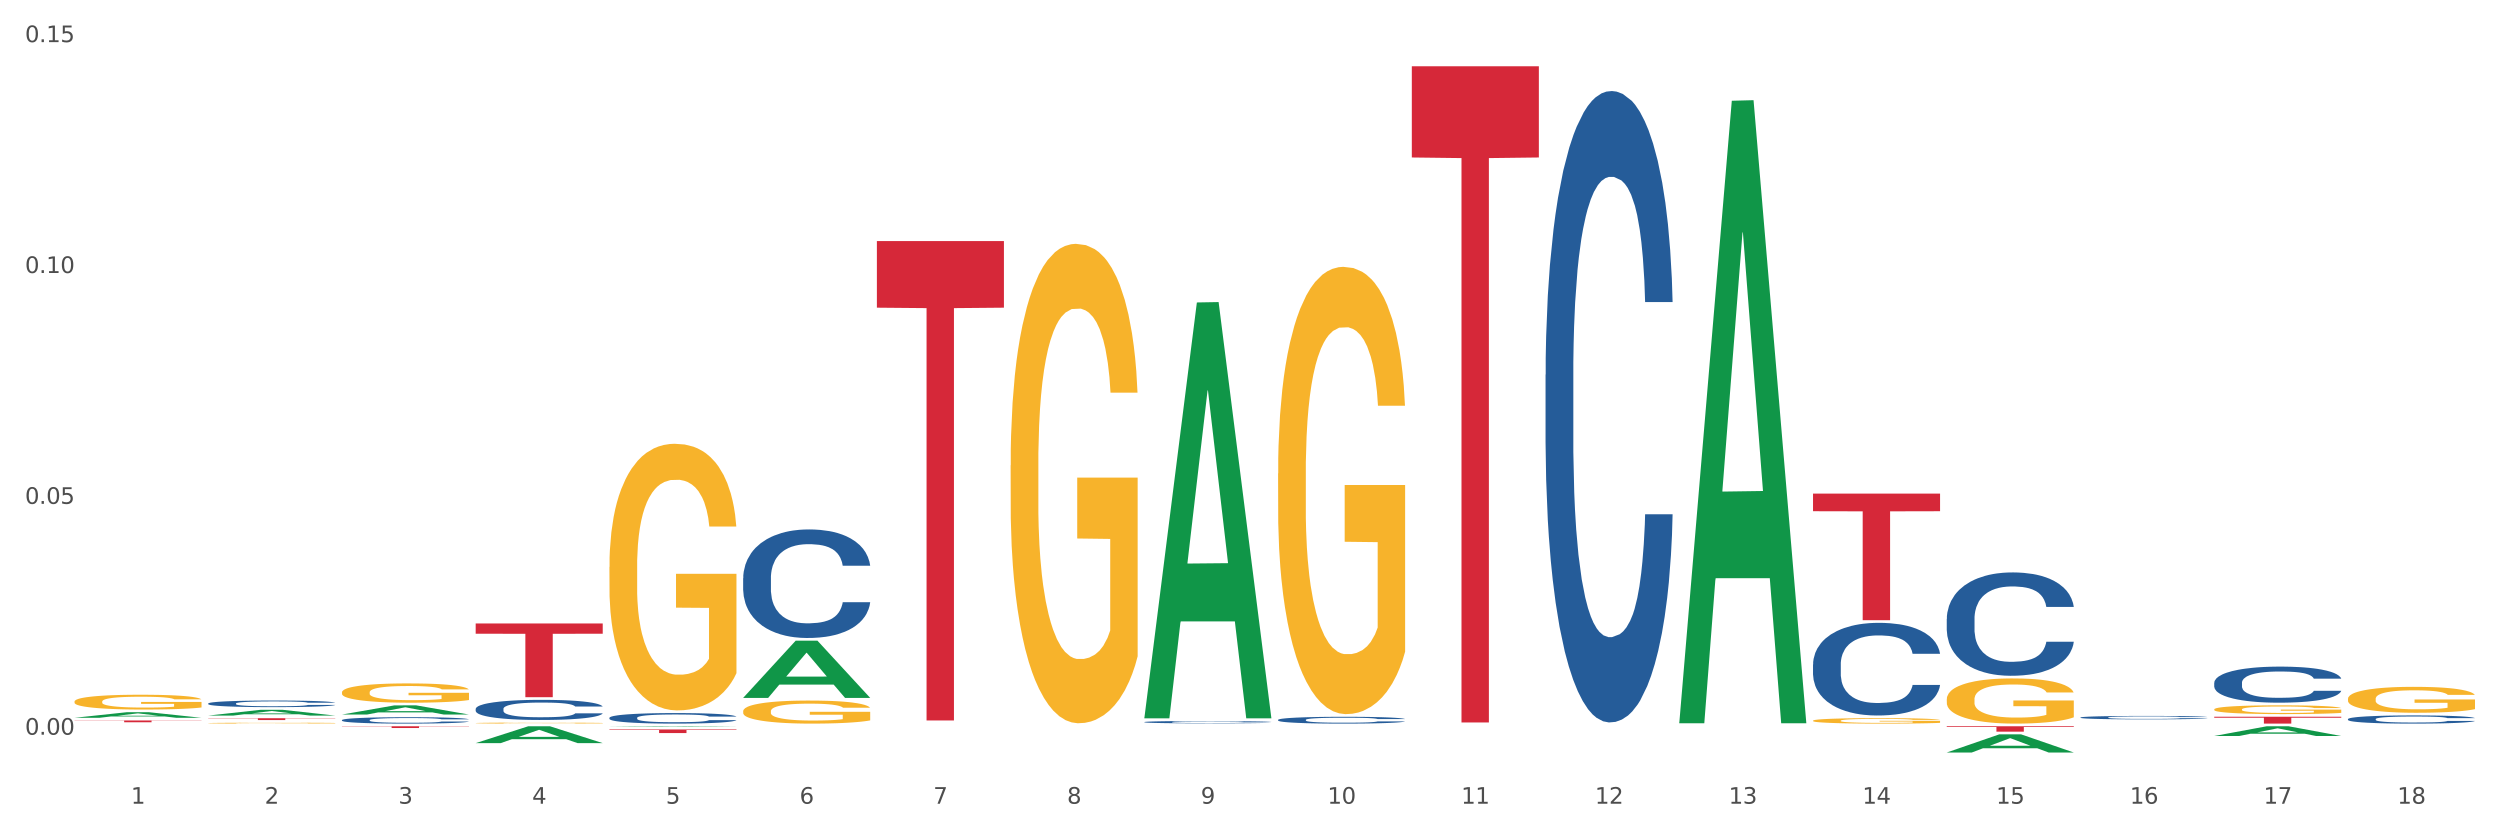 <?xml version="1.0" encoding="utf-8" standalone="no"?>
<!DOCTYPE svg PUBLIC "-//W3C//DTD SVG 1.1//EN"
  "http://www.w3.org/Graphics/SVG/1.1/DTD/svg11.dtd">
<svg xmlns:xlink="http://www.w3.org/1999/xlink" width="1080pt" height="360pt" viewBox="0 0 1080 360" xmlns="http://www.w3.org/2000/svg" version="1.1">
 <rect x="0" y="0" width="1080" height="360" fill="#333333" stroke="none"/>
 <defs>
  <style type="text/css">*{stroke-linejoin: round; stroke-linecap: butt}</style>
 </defs>
 <g id="figure_1">
  <g id="patch_1">
   <path d="M 0 360 
L 1080 360 
L 1080 0 
L 0 0 
z
" style="fill: #ffffff; stroke: #ffffff; stroke-linejoin: miter"/>
  </g>
  <g id="axes_1">
   <g id="matplotlib.axis_1">
    <g id="xtick_1">
     <g id="text_1">
      <!-- 1 -->
      <g style="fill: #4d4d4d" transform="translate(56.563 347.204) scale(0.096 -0.096)">
       <defs>
        <path id="DejaVuSans-31" d="M 794 531 
L 1825 531 
L 1825 4091 
L 703 3866 
L 703 4441 
L 1819 4666 
L 2450 4666 
L 2450 531 
L 3481 531 
L 3481 0 
L 794 0 
L 794 531 
z
" transform="scale(0.016)"/>
       </defs>
       <use xlink:href="#DejaVuSans-31"/>
      </g>
     </g>
    </g>
    <g id="xtick_2">
     <g id="text_2">
      <!-- 2 -->
      <g style="fill: #4d4d4d" transform="translate(114.336 347.204) scale(0.096 -0.096)">
       <defs>
        <path id="DejaVuSans-32" d="M 1228 531 
L 3431 531 
L 3431 0 
L 469 0 
L 469 531 
Q 828 903 1448 1529 
Q 2069 2156 2228 2338 
Q 2531 2678 2651 2914 
Q 2772 3150 2772 3378 
Q 2772 3750 2511 3984 
Q 2250 4219 1831 4219 
Q 1534 4219 1204 4116 
Q 875 4013 500 3803 
L 500 4441 
Q 881 4594 1212 4672 
Q 1544 4750 1819 4750 
Q 2544 4750 2975 4387 
Q 3406 4025 3406 3419 
Q 3406 3131 3298 2873 
Q 3191 2616 2906 2266 
Q 2828 2175 2409 1742 
Q 1991 1309 1228 531 
z
" transform="scale(0.016)"/>
       </defs>
       <use xlink:href="#DejaVuSans-32"/>
      </g>
     </g>
    </g>
    <g id="xtick_3">
     <g id="text_3">
      <!-- 3 -->
      <g style="fill: #4d4d4d" transform="translate(172.109 347.204) scale(0.096 -0.096)">
       <defs>
        <path id="DejaVuSans-33" d="M 2597 2516 
Q 3050 2419 3304 2112 
Q 3559 1806 3559 1356 
Q 3559 666 3084 287 
Q 2609 -91 1734 -91 
Q 1441 -91 1130 -33 
Q 819 25 488 141 
L 488 750 
Q 750 597 1062 519 
Q 1375 441 1716 441 
Q 2309 441 2620 675 
Q 2931 909 2931 1356 
Q 2931 1769 2642 2001 
Q 2353 2234 1838 2234 
L 1294 2234 
L 1294 2753 
L 1863 2753 
Q 2328 2753 2575 2939 
Q 2822 3125 2822 3475 
Q 2822 3834 2567 4026 
Q 2313 4219 1838 4219 
Q 1578 4219 1281 4162 
Q 984 4106 628 3988 
L 628 4550 
Q 988 4650 1302 4700 
Q 1616 4750 1894 4750 
Q 2613 4750 3031 4423 
Q 3450 4097 3450 3541 
Q 3450 3153 3228 2886 
Q 3006 2619 2597 2516 
z
" transform="scale(0.016)"/>
       </defs>
       <use xlink:href="#DejaVuSans-33"/>
      </g>
     </g>
    </g>
    <g id="xtick_4">
     <g id="text_4">
      <!-- 4 -->
      <g style="fill: #4d4d4d" transform="translate(229.882 347.204) scale(0.096 -0.096)">
       <defs>
        <path id="DejaVuSans-34" d="M 2419 4116 
L 825 1625 
L 2419 1625 
L 2419 4116 
z
M 2253 4666 
L 3047 4666 
L 3047 1625 
L 3713 1625 
L 3713 1100 
L 3047 1100 
L 3047 0 
L 2419 0 
L 2419 1100 
L 313 1100 
L 313 1709 
L 2253 4666 
z
" transform="scale(0.016)"/>
       </defs>
       <use xlink:href="#DejaVuSans-34"/>
      </g>
     </g>
    </g>
    <g id="xtick_5">
     <g id="text_5">
      <!-- 5 -->
      <g style="fill: #4d4d4d" transform="translate(287.655 347.204) scale(0.096 -0.096)">
       <defs>
        <path id="DejaVuSans-35" d="M 691 4666 
L 3169 4666 
L 3169 4134 
L 1269 4134 
L 1269 2991 
Q 1406 3038 1543 3061 
Q 1681 3084 1819 3084 
Q 2600 3084 3056 2656 
Q 3513 2228 3513 1497 
Q 3513 744 3044 326 
Q 2575 -91 1722 -91 
Q 1428 -91 1123 -41 
Q 819 9 494 109 
L 494 744 
Q 775 591 1075 516 
Q 1375 441 1709 441 
Q 2250 441 2565 725 
Q 2881 1009 2881 1497 
Q 2881 1984 2565 2268 
Q 2250 2553 1709 2553 
Q 1456 2553 1204 2497 
Q 953 2441 691 2322 
L 691 4666 
z
" transform="scale(0.016)"/>
       </defs>
       <use xlink:href="#DejaVuSans-35"/>
      </g>
     </g>
    </g>
    <g id="xtick_6">
     <g id="text_6">
      <!-- 6 -->
      <g style="fill: #4d4d4d" transform="translate(345.428 347.204) scale(0.096 -0.096)">
       <defs>
        <path id="DejaVuSans-36" d="M 2113 2584 
Q 1688 2584 1439 2293 
Q 1191 2003 1191 1497 
Q 1191 994 1439 701 
Q 1688 409 2113 409 
Q 2538 409 2786 701 
Q 3034 994 3034 1497 
Q 3034 2003 2786 2293 
Q 2538 2584 2113 2584 
z
M 3366 4563 
L 3366 3988 
Q 3128 4100 2886 4159 
Q 2644 4219 2406 4219 
Q 1781 4219 1451 3797 
Q 1122 3375 1075 2522 
Q 1259 2794 1537 2939 
Q 1816 3084 2150 3084 
Q 2853 3084 3261 2657 
Q 3669 2231 3669 1497 
Q 3669 778 3244 343 
Q 2819 -91 2113 -91 
Q 1303 -91 875 529 
Q 447 1150 447 2328 
Q 447 3434 972 4092 
Q 1497 4750 2381 4750 
Q 2619 4750 2861 4703 
Q 3103 4656 3366 4563 
z
" transform="scale(0.016)"/>
       </defs>
       <use xlink:href="#DejaVuSans-36"/>
      </g>
     </g>
    </g>
    <g id="xtick_7">
     <g id="text_7">
      <!-- 7 -->
      <g style="fill: #4d4d4d" transform="translate(403.201 347.204) scale(0.096 -0.096)">
       <defs>
        <path id="DejaVuSans-37" d="M 525 4666 
L 3525 4666 
L 3525 4397 
L 1831 0 
L 1172 0 
L 2766 4134 
L 525 4134 
L 525 4666 
z
" transform="scale(0.016)"/>
       </defs>
       <use xlink:href="#DejaVuSans-37"/>
      </g>
     </g>
    </g>
    <g id="xtick_8">
     <g id="text_8">
      <!-- 8 -->
      <g style="fill: #4d4d4d" transform="translate(460.974 347.204) scale(0.096 -0.096)">
       <defs>
        <path id="DejaVuSans-38" d="M 2034 2216 
Q 1584 2216 1326 1975 
Q 1069 1734 1069 1313 
Q 1069 891 1326 650 
Q 1584 409 2034 409 
Q 2484 409 2743 651 
Q 3003 894 3003 1313 
Q 3003 1734 2745 1975 
Q 2488 2216 2034 2216 
z
M 1403 2484 
Q 997 2584 770 2862 
Q 544 3141 544 3541 
Q 544 4100 942 4425 
Q 1341 4750 2034 4750 
Q 2731 4750 3128 4425 
Q 3525 4100 3525 3541 
Q 3525 3141 3298 2862 
Q 3072 2584 2669 2484 
Q 3125 2378 3379 2068 
Q 3634 1759 3634 1313 
Q 3634 634 3220 271 
Q 2806 -91 2034 -91 
Q 1263 -91 848 271 
Q 434 634 434 1313 
Q 434 1759 690 2068 
Q 947 2378 1403 2484 
z
M 1172 3481 
Q 1172 3119 1398 2916 
Q 1625 2713 2034 2713 
Q 2441 2713 2670 2916 
Q 2900 3119 2900 3481 
Q 2900 3844 2670 4047 
Q 2441 4250 2034 4250 
Q 1625 4250 1398 4047 
Q 1172 3844 1172 3481 
z
" transform="scale(0.016)"/>
       </defs>
       <use xlink:href="#DejaVuSans-38"/>
      </g>
     </g>
    </g>
    <g id="xtick_9">
     <g id="text_9">
      <!-- 9 -->
      <g style="fill: #4d4d4d" transform="translate(518.747 347.204) scale(0.096 -0.096)">
       <defs>
        <path id="DejaVuSans-39" d="M 703 97 
L 703 672 
Q 941 559 1184 500 
Q 1428 441 1663 441 
Q 2288 441 2617 861 
Q 2947 1281 2994 2138 
Q 2813 1869 2534 1725 
Q 2256 1581 1919 1581 
Q 1219 1581 811 2004 
Q 403 2428 403 3163 
Q 403 3881 828 4315 
Q 1253 4750 1959 4750 
Q 2769 4750 3195 4129 
Q 3622 3509 3622 2328 
Q 3622 1225 3098 567 
Q 2575 -91 1691 -91 
Q 1453 -91 1209 -44 
Q 966 3 703 97 
z
M 1959 2075 
Q 2384 2075 2632 2365 
Q 2881 2656 2881 3163 
Q 2881 3666 2632 3958 
Q 2384 4250 1959 4250 
Q 1534 4250 1286 3958 
Q 1038 3666 1038 3163 
Q 1038 2656 1286 2365 
Q 1534 2075 1959 2075 
z
" transform="scale(0.016)"/>
       </defs>
       <use xlink:href="#DejaVuSans-39"/>
      </g>
     </g>
    </g>
    <g id="xtick_10">
     <g id="text_10">
      <!-- 10 -->
      <g style="fill: #4d4d4d" transform="translate(573.466 347.204) scale(0.096 -0.096)">
       <defs>
        <path id="DejaVuSans-30" d="M 2034 4250 
Q 1547 4250 1301 3770 
Q 1056 3291 1056 2328 
Q 1056 1369 1301 889 
Q 1547 409 2034 409 
Q 2525 409 2770 889 
Q 3016 1369 3016 2328 
Q 3016 3291 2770 3770 
Q 2525 4250 2034 4250 
z
M 2034 4750 
Q 2819 4750 3233 4129 
Q 3647 3509 3647 2328 
Q 3647 1150 3233 529 
Q 2819 -91 2034 -91 
Q 1250 -91 836 529 
Q 422 1150 422 2328 
Q 422 3509 836 4129 
Q 1250 4750 2034 4750 
z
" transform="scale(0.016)"/>
       </defs>
       <use xlink:href="#DejaVuSans-31"/>
       <use xlink:href="#DejaVuSans-30" transform="translate(63.623 0)"/>
      </g>
     </g>
    </g>
    <g id="xtick_11">
     <g id="text_11">
      <!-- 11 -->
      <g style="fill: #4d4d4d" transform="translate(631.239 347.204) scale(0.096 -0.096)">
       <use xlink:href="#DejaVuSans-31"/>
       <use xlink:href="#DejaVuSans-31" transform="translate(63.623 0)"/>
      </g>
     </g>
    </g>
    <g id="xtick_12">
     <g id="text_12">
      <!-- 12 -->
      <g style="fill: #4d4d4d" transform="translate(689.012 347.204) scale(0.096 -0.096)">
       <use xlink:href="#DejaVuSans-31"/>
       <use xlink:href="#DejaVuSans-32" transform="translate(63.623 0)"/>
      </g>
     </g>
    </g>
    <g id="xtick_13">
     <g id="text_13">
      <!-- 13 -->
      <g style="fill: #4d4d4d" transform="translate(746.785 347.204) scale(0.096 -0.096)">
       <use xlink:href="#DejaVuSans-31"/>
       <use xlink:href="#DejaVuSans-33" transform="translate(63.623 0)"/>
      </g>
     </g>
    </g>
    <g id="xtick_14">
     <g id="text_14">
      <!-- 14 -->
      <g style="fill: #4d4d4d" transform="translate(804.558 347.204) scale(0.096 -0.096)">
       <use xlink:href="#DejaVuSans-31"/>
       <use xlink:href="#DejaVuSans-34" transform="translate(63.623 0)"/>
      </g>
     </g>
    </g>
    <g id="xtick_15">
     <g id="text_15">
      <!-- 15 -->
      <g style="fill: #4d4d4d" transform="translate(862.331 347.204) scale(0.096 -0.096)">
       <use xlink:href="#DejaVuSans-31"/>
       <use xlink:href="#DejaVuSans-35" transform="translate(63.623 0)"/>
      </g>
     </g>
    </g>
    <g id="xtick_16">
     <g id="text_16">
      <!-- 16 -->
      <g style="fill: #4d4d4d" transform="translate(920.104 347.204) scale(0.096 -0.096)">
       <use xlink:href="#DejaVuSans-31"/>
       <use xlink:href="#DejaVuSans-36" transform="translate(63.623 0)"/>
      </g>
     </g>
    </g>
    <g id="xtick_17">
     <g id="text_17">
      <!-- 17 -->
      <g style="fill: #4d4d4d" transform="translate(977.877 347.204) scale(0.096 -0.096)">
       <use xlink:href="#DejaVuSans-31"/>
       <use xlink:href="#DejaVuSans-37" transform="translate(63.623 0)"/>
      </g>
     </g>
    </g>
    <g id="xtick_18">
     <g id="text_18">
      <!-- 18 -->
      <g style="fill: #4d4d4d" transform="translate(1035.65 347.204) scale(0.096 -0.096)">
       <use xlink:href="#DejaVuSans-31"/>
       <use xlink:href="#DejaVuSans-38" transform="translate(63.623 0)"/>
      </g>
     </g>
    </g>
    <g id="xtick_19"/>
    <g id="xtick_20"/>
    <g id="xtick_21"/>
    <g id="xtick_22"/>
    <g id="xtick_23"/>
    <g id="xtick_24"/>
    <g id="xtick_25"/>
    <g id="xtick_26"/>
    <g id="xtick_27"/>
    <g id="xtick_28"/>
    <g id="xtick_29"/>
    <g id="xtick_30"/>
    <g id="xtick_31"/>
    <g id="xtick_32"/>
    <g id="xtick_33"/>
    <g id="xtick_34"/>
    <g id="xtick_35"/>
   </g>
   <g id="matplotlib.axis_2">
    <g id="ytick_1">
     <g id="text_19">
      <!-- 0.00 -->
      <g style="fill: #4d4d4d" transform="translate(10.8 317.392) scale(0.096 -0.096)">
       <defs>
        <path id="DejaVuSans-2e" d="M 684 794 
L 1344 794 
L 1344 0 
L 684 0 
L 684 794 
z
" transform="scale(0.016)"/>
       </defs>
       <use xlink:href="#DejaVuSans-30"/>
       <use xlink:href="#DejaVuSans-2e" transform="translate(63.623 0)"/>
       <use xlink:href="#DejaVuSans-30" transform="translate(95.41 0)"/>
       <use xlink:href="#DejaVuSans-30" transform="translate(159.033 0)"/>
      </g>
     </g>
    </g>
    <g id="ytick_2">
     <g id="text_20">
      <!-- 0.05 -->
      <g style="fill: #4d4d4d" transform="translate(10.8 217.664) scale(0.096 -0.096)">
       <use xlink:href="#DejaVuSans-30"/>
       <use xlink:href="#DejaVuSans-2e" transform="translate(63.623 0)"/>
       <use xlink:href="#DejaVuSans-30" transform="translate(95.41 0)"/>
       <use xlink:href="#DejaVuSans-35" transform="translate(159.033 0)"/>
      </g>
     </g>
    </g>
    <g id="ytick_3">
     <g id="text_21">
      <!-- 0.10 -->
      <g style="fill: #4d4d4d" transform="translate(10.8 117.935) scale(0.096 -0.096)">
       <use xlink:href="#DejaVuSans-30"/>
       <use xlink:href="#DejaVuSans-2e" transform="translate(63.623 0)"/>
       <use xlink:href="#DejaVuSans-31" transform="translate(95.41 0)"/>
       <use xlink:href="#DejaVuSans-30" transform="translate(159.033 0)"/>
      </g>
     </g>
    </g>
    <g id="ytick_4">
     <g id="text_22">
      <!-- 0.15 -->
      <g style="fill: #4d4d4d" transform="translate(10.8 18.206) scale(0.096 -0.096)">
       <use xlink:href="#DejaVuSans-30"/>
       <use xlink:href="#DejaVuSans-2e" transform="translate(63.623 0)"/>
       <use xlink:href="#DejaVuSans-31" transform="translate(95.41 0)"/>
       <use xlink:href="#DejaVuSans-35" transform="translate(159.033 0)"/>
      </g>
     </g>
    </g>
    <g id="ytick_5"/>
    <g id="ytick_6"/>
    <g id="ytick_7"/>
   </g>
   <g id="PolyCollection_1">
    <path d="M 32.175 310.087 
L 32.232 310.084 
L 54.864 307.665 
L 64.257 307.663 
L 87.059 310.091 
L 76.196 310.091 
L 71.273 309.526 
L 47.905 309.526 
L 47.735 309.535 
L 42.982 310.091 
L 32.175 310.091 
L 32.175 310.087 
L 50.847 309.188 
L 68.331 309.186 
L 59.674 308.181 
L 59.561 308.176 
L 59.447 308.183 
L 50.79 309.186 
L 50.847 309.188 
L 32.175 310.087 
z
" clip-path="url(#p45000782a7)" style="fill: #109648"/>
    <path d="M 89.948 309.13 
L 90.005 309.127 
L 112.637 306.628 
L 122.03 306.625 
L 144.832 309.134 
L 133.969 309.134 
L 129.046 308.55 
L 105.678 308.55 
L 105.508 308.56 
L 100.755 309.134 
L 89.948 309.134 
L 89.948 309.13 
L 108.62 308.202 
L 126.104 308.199 
L 117.447 307.16 
L 117.334 307.156 
L 117.22 307.163 
L 108.563 308.199 
L 108.62 308.202 
L 89.948 309.13 
z
" clip-path="url(#p45000782a7)" style="fill: #109648"/>
    <path d="M 205.494 269.346 
L 260.378 269.346 
L 260.378 273.771 
L 238.789 273.801 
L 238.789 301.19 
L 226.953 301.19 
L 226.953 273.801 
L 205.494 273.771 
L 205.494 269.376 
L 205.494 269.346 
z
" clip-path="url(#p45000782a7)" style="fill: #d62839"/>
    <path d="M 147.721 308.678 
L 147.778 308.674 
L 170.41 304.72 
L 179.803 304.716 
L 202.605 308.685 
L 191.742 308.685 
L 186.819 307.761 
L 163.451 307.761 
L 163.281 307.776 
L 158.528 308.685 
L 147.721 308.685 
L 147.721 308.678 
L 166.393 307.209 
L 183.877 307.206 
L 175.22 305.562 
L 175.107 305.555 
L 174.993 305.566 
L 166.336 307.206 
L 166.393 307.209 
L 147.721 308.678 
z
" clip-path="url(#p45000782a7)" style="fill: #109648"/>
    <path d="M 205.494 321.018 
L 205.551 321.011 
L 228.183 313.752 
L 237.576 313.745 
L 260.378 321.031 
L 249.515 321.031 
L 244.592 319.335 
L 221.224 319.335 
L 221.054 319.362 
L 216.301 321.031 
L 205.494 321.031 
L 205.494 321.018 
L 224.166 318.322 
L 241.65 318.315 
L 232.993 315.298 
L 232.88 315.284 
L 232.766 315.305 
L 224.109 318.315 
L 224.166 318.322 
L 205.494 321.018 
z
" clip-path="url(#p45000782a7)" style="fill: #109648"/>
    <path d="M 263.267 313.997 
L 263.324 313.996 
L 285.956 313.745 
L 295.349 313.745 
L 318.151 313.997 
L 307.288 313.997 
L 302.365 313.938 
L 278.997 313.938 
L 278.827 313.939 
L 274.074 313.997 
L 263.267 313.997 
L 263.267 313.997 
L 281.939 313.903 
L 299.423 313.903 
L 290.766 313.799 
L 290.653 313.798 
L 290.539 313.799 
L 281.882 313.903 
L 281.939 313.903 
L 263.267 313.997 
z
" clip-path="url(#p45000782a7)" style="fill: #109648"/>
    <path d="M 147.721 313.745 
L 202.605 313.745 
L 202.605 313.851 
L 181.016 313.851 
L 181.016 314.506 
L 169.18 314.506 
L 169.18 313.851 
L 147.721 313.851 
L 147.721 313.746 
L 147.721 313.745 
z
" clip-path="url(#p45000782a7)" style="fill: #d62839"/>
    <path d="M 840.997 313.745 
L 895.881 313.745 
L 895.881 314.071 
L 874.291 314.073 
L 874.291 316.087 
L 862.456 316.087 
L 862.456 314.073 
L 840.997 314.071 
L 840.997 313.747 
L 840.997 313.745 
z
" clip-path="url(#p45000782a7)" style="fill: #d62839"/>
    <path d="M 263.267 315.138 
L 318.151 315.138 
L 318.151 315.355 
L 296.562 315.356 
L 296.562 316.699 
L 284.726 316.699 
L 284.726 315.356 
L 263.267 315.355 
L 263.267 315.139 
L 263.267 315.138 
z
" clip-path="url(#p45000782a7)" style="fill: #d62839"/>
    <path d="M 378.813 104.134 
L 433.697 104.134 
L 433.697 132.916 
L 412.108 133.111 
L 412.108 311.247 
L 400.272 311.247 
L 400.272 133.111 
L 378.813 132.916 
L 378.813 104.329 
L 378.813 104.134 
z
" clip-path="url(#p45000782a7)" style="fill: #d62839"/>
    <path d="M 783.224 213.247 
L 838.108 213.247 
L 838.108 220.846 
L 816.519 220.897 
L 816.519 267.925 
L 804.683 267.925 
L 804.683 220.897 
L 783.224 220.846 
L 783.224 213.298 
L 783.224 213.247 
z
" clip-path="url(#p45000782a7)" style="fill: #d62839"/>
    <path d="M 609.905 28.637 
L 664.789 28.637 
L 664.789 68.03 
L 643.2 68.296 
L 643.2 312.101 
L 631.364 312.101 
L 631.364 68.296 
L 609.905 68.03 
L 609.905 28.904 
L 609.905 28.637 
z
" clip-path="url(#p45000782a7)" style="fill: #d62839"/>
    <path d="M 956.543 309.634 
L 1011.427 309.634 
L 1011.427 310.047 
L 989.837 310.05 
L 989.837 312.605 
L 978.002 312.605 
L 978.002 310.05 
L 956.543 310.047 
L 956.543 309.637 
L 956.543 309.634 
z
" clip-path="url(#p45000782a7)" style="fill: #d62839"/>
    <path d="M 89.948 310.275 
L 144.832 310.275 
L 144.832 310.386 
L 123.243 310.387 
L 123.243 311.073 
L 111.407 311.073 
L 111.407 310.387 
L 89.948 310.386 
L 89.948 310.276 
L 89.948 310.275 
z
" clip-path="url(#p45000782a7)" style="fill: #d62839"/>
    <path d="M 32.175 311.232 
L 87.059 311.232 
L 87.059 311.34 
L 65.47 311.341 
L 65.47 312.014 
L 53.635 312.014 
L 53.635 311.341 
L 32.175 311.34 
L 32.175 311.232 
L 32.175 311.232 
z
" clip-path="url(#p45000782a7)" style="fill: #d62839"/>
    <path d="M 321.04 307.244 
L 321.105 307.235 
L 321.105 306.907 
L 321.234 306.625 
L 321.882 305.943 
L 322.854 305.379 
L 323.567 305.078 
L 324.28 304.833 
L 325.122 304.587 
L 326.159 304.332 
L 328.038 303.959 
L 329.205 303.768 
L 330.63 303.568 
L 333.222 303.277 
L 335.101 303.113 
L 337.045 302.977 
L 340.22 302.813 
L 342.294 302.74 
L 344.497 302.685 
L 347.154 302.649 
L 349.162 302.64 
L 353.569 302.667 
L 357.327 302.749 
L 359.141 302.813 
L 361.474 302.922 
L 362.705 302.995 
L 364.714 303.14 
L 366.788 303.331 
L 368.213 303.495 
L 370.352 303.805 
L 371.972 304.114 
L 373.462 304.496 
L 374.239 304.76 
L 374.823 305.006 
L 375.341 305.288 
L 375.859 305.733 
L 364.196 305.733 
L 363.742 305.415 
L 363.029 305.115 
L 361.993 304.824 
L 361.085 304.642 
L 359.53 304.414 
L 358.105 304.269 
L 356.614 304.159 
L 354.8 304.068 
L 353.374 304.023 
L 351.366 303.986 
L 347.413 303.996 
L 344.756 304.068 
L 342.942 304.159 
L 341.775 304.241 
L 340.739 304.332 
L 339.572 304.46 
L 338.212 304.651 
L 337.24 304.824 
L 336.268 305.042 
L 335.49 305.26 
L 334.777 305.515 
L 334.194 305.788 
L 333.74 306.07 
L 333.352 306.416 
L 333.028 306.989 
L 333.028 308.235 
L 333.157 308.518 
L 333.481 308.891 
L 333.87 309.173 
L 334.518 309.509 
L 335.101 309.737 
L 336.203 310.064 
L 337.434 310.337 
L 338.406 310.51 
L 339.378 310.656 
L 341.063 310.856 
L 342.942 311.02 
L 344.562 311.12 
L 346.765 311.211 
L 348.255 311.247 
L 349.551 311.265 
L 352.726 311.265 
L 354.994 311.238 
L 357.521 311.174 
L 359.465 311.092 
L 361.085 310.992 
L 362.9 310.829 
L 364.066 310.674 
L 364.066 308.772 
L 349.81 308.763 
L 349.81 307.499 
L 375.924 307.499 
L 375.924 311.211 
L 374.823 311.402 
L 373.591 311.575 
L 372.296 311.729 
L 370.352 311.92 
L 368.019 312.102 
L 365.945 312.23 
L 363.742 312.339 
L 361.15 312.439 
L 357.781 312.53 
L 355.707 312.566 
L 353.115 312.594 
L 350.07 312.603 
L 347.413 312.585 
L 344.821 312.539 
L 342.099 312.457 
L 339.443 312.339 
L 337.434 312.221 
L 335.425 312.075 
L 333.287 311.884 
L 331.602 311.702 
L 330.306 311.538 
L 328.881 311.329 
L 327.325 311.056 
L 326.159 310.81 
L 325.122 310.556 
L 324.021 310.228 
L 323.243 309.946 
L 322.465 309.591 
L 322.012 309.327 
L 321.493 308.918 
L 321.105 308.345 
L 321.04 307.244 
z
" clip-path="url(#p45000782a7)" style="fill: #f7b32b"/>
    <path d="M 89.948 303.91 
L 90.013 303.907 
L 90.013 303.834 
L 90.207 303.735 
L 90.921 303.552 
L 91.829 303.414 
L 93.386 303.252 
L 94.23 303.184 
L 95.333 303.108 
L 97.603 302.985 
L 100.198 302.881 
L 102.015 302.823 
L 103.377 302.787 
L 106.426 302.721 
L 108.178 302.693 
L 109.994 302.669 
L 111.551 302.653 
L 114.146 302.635 
L 116.222 302.627 
L 118.623 302.625 
L 120.634 302.627 
L 123.294 302.638 
L 127.186 302.669 
L 128.678 302.687 
L 130.69 302.719 
L 132.766 302.761 
L 134.452 302.802 
L 136.399 302.862 
L 138.41 302.941 
L 140.356 303.04 
L 141.718 303.131 
L 142.821 303.228 
L 143.794 303.346 
L 144.508 303.474 
L 144.832 303.581 
L 132.96 303.581 
L 132.636 303.484 
L 131.987 303.38 
L 131.338 303.309 
L 130.625 303.252 
L 129.522 303.186 
L 128.549 303.145 
L 126.927 303.095 
L 125.435 303.064 
L 124.202 303.045 
L 122.71 303.03 
L 119.531 303.014 
L 117.26 303.014 
L 115.833 303.019 
L 114.082 303.032 
L 112.589 303.05 
L 110.838 303.082 
L 109.475 303.116 
L 108.113 303.16 
L 107.335 303.192 
L 106.167 303.249 
L 105.388 303.296 
L 104.35 303.377 
L 103.766 303.434 
L 102.728 303.583 
L 102.274 303.693 
L 102.08 303.769 
L 101.95 303.852 
L 101.95 304.26 
L 102.339 304.443 
L 102.663 304.521 
L 103.183 304.61 
L 104.156 304.725 
L 105.583 304.837 
L 107.075 304.918 
L 108.308 304.968 
L 109.475 305.004 
L 110.643 305.033 
L 112.07 305.059 
L 113.238 305.075 
L 114.99 305.091 
L 117.066 305.098 
L 118.688 305.098 
L 121.996 305.085 
L 123.488 305.072 
L 124.916 305.054 
L 126.473 305.025 
L 127.705 304.994 
L 128.419 304.97 
L 129.587 304.921 
L 130.495 304.869 
L 131.273 304.808 
L 131.792 304.756 
L 132.376 304.678 
L 132.83 304.589 
L 132.96 304.542 
L 144.832 304.542 
L 144.573 304.636 
L 144.119 304.727 
L 143.21 304.85 
L 142.497 304.921 
L 141.394 305.007 
L 140.226 305.08 
L 138.604 305.161 
L 137.112 305.221 
L 135.555 305.273 
L 133.868 305.32 
L 130.819 305.386 
L 129.716 305.404 
L 127.381 305.435 
L 125.564 305.454 
L 122.905 305.472 
L 120.18 305.482 
L 117.325 305.485 
L 114.795 305.48 
L 112.006 305.464 
L 110.254 305.448 
L 108.308 305.425 
L 106.037 305.388 
L 103.896 305.344 
L 101.885 305.292 
L 100.004 305.232 
L 98.252 305.164 
L 95.981 305.051 
L 94.295 304.942 
L 93.062 304.84 
L 92.219 304.754 
L 91.375 304.644 
L 90.921 304.568 
L 90.207 304.385 
L 89.948 304.216 
L 89.948 303.91 
z
" clip-path="url(#p45000782a7)" style="fill: #255c99"/>
    <path d="M 1014.316 301.891 
L 1014.38 301.881 
L 1014.38 301.512 
L 1014.51 301.195 
L 1015.158 300.427 
L 1016.13 299.793 
L 1016.843 299.455 
L 1017.556 299.179 
L 1018.398 298.902 
L 1019.435 298.616 
L 1021.314 298.196 
L 1022.48 297.981 
L 1023.906 297.756 
L 1026.498 297.428 
L 1028.377 297.244 
L 1030.321 297.091 
L 1033.496 296.906 
L 1035.57 296.825 
L 1037.773 296.763 
L 1040.429 296.722 
L 1042.438 296.712 
L 1046.845 296.743 
L 1050.603 296.835 
L 1052.417 296.906 
L 1054.75 297.029 
L 1055.981 297.111 
L 1057.99 297.275 
L 1060.063 297.49 
L 1061.489 297.674 
L 1063.627 298.022 
L 1065.247 298.37 
L 1066.738 298.8 
L 1067.515 299.097 
L 1068.098 299.373 
L 1068.617 299.69 
L 1069.135 300.192 
L 1057.471 300.192 
L 1057.018 299.834 
L 1056.305 299.496 
L 1055.268 299.168 
L 1054.361 298.964 
L 1052.806 298.708 
L 1051.38 298.544 
L 1049.89 298.421 
L 1048.076 298.319 
L 1046.65 298.268 
L 1044.641 298.227 
L 1040.689 298.237 
L 1038.032 298.319 
L 1036.218 298.421 
L 1035.051 298.513 
L 1034.014 298.616 
L 1032.848 298.759 
L 1031.487 298.974 
L 1030.515 299.168 
L 1029.543 299.414 
L 1028.766 299.66 
L 1028.053 299.946 
L 1027.47 300.253 
L 1027.016 300.57 
L 1026.627 300.959 
L 1026.303 301.604 
L 1026.303 303.006 
L 1026.433 303.324 
L 1026.757 303.743 
L 1027.146 304.061 
L 1027.794 304.439 
L 1028.377 304.695 
L 1029.479 305.064 
L 1030.71 305.371 
L 1031.682 305.565 
L 1032.654 305.729 
L 1034.338 305.954 
L 1036.218 306.138 
L 1037.838 306.251 
L 1040.041 306.353 
L 1041.531 306.394 
L 1042.827 306.415 
L 1046.002 306.415 
L 1048.27 306.384 
L 1050.797 306.312 
L 1052.741 306.22 
L 1054.361 306.107 
L 1056.176 305.923 
L 1057.342 305.749 
L 1057.342 303.61 
L 1043.086 303.6 
L 1043.086 302.177 
L 1069.2 302.177 
L 1069.2 306.353 
L 1068.098 306.568 
L 1066.867 306.763 
L 1065.571 306.937 
L 1063.627 307.151 
L 1061.295 307.356 
L 1059.221 307.499 
L 1057.018 307.622 
L 1054.426 307.735 
L 1051.056 307.837 
L 1048.983 307.878 
L 1046.391 307.909 
L 1043.345 307.919 
L 1040.689 307.899 
L 1038.097 307.847 
L 1035.375 307.755 
L 1032.718 307.622 
L 1030.71 307.489 
L 1028.701 307.325 
L 1026.563 307.111 
L 1024.878 306.906 
L 1023.582 306.722 
L 1022.156 306.486 
L 1020.601 306.179 
L 1019.435 305.903 
L 1018.398 305.616 
L 1017.296 305.248 
L 1016.519 304.93 
L 1015.741 304.531 
L 1015.288 304.235 
L 1014.769 303.774 
L 1014.38 303.129 
L 1014.316 301.891 
z
" clip-path="url(#p45000782a7)" style="fill: #f7b32b"/>
    <path d="M 956.543 306.453 
L 956.607 306.45 
L 956.607 306.325 
L 956.737 306.217 
L 957.385 305.958 
L 958.357 305.743 
L 959.07 305.628 
L 959.783 305.535 
L 960.625 305.441 
L 961.662 305.344 
L 963.541 305.202 
L 964.707 305.129 
L 966.133 305.053 
L 968.725 304.942 
L 970.604 304.88 
L 972.548 304.828 
L 975.723 304.766 
L 977.797 304.738 
L 980 304.717 
L 982.656 304.703 
L 984.665 304.7 
L 989.072 304.71 
L 992.83 304.741 
L 994.644 304.766 
L 996.977 304.807 
L 998.208 304.835 
L 1000.217 304.89 
L 1002.29 304.963 
L 1003.716 305.025 
L 1005.854 305.143 
L 1007.474 305.261 
L 1008.965 305.407 
L 1009.742 305.507 
L 1010.325 305.601 
L 1010.844 305.708 
L 1011.362 305.878 
L 999.698 305.878 
L 999.245 305.757 
L 998.532 305.642 
L 997.495 305.531 
L 996.588 305.462 
L 995.033 305.375 
L 993.607 305.32 
L 992.117 305.278 
L 990.303 305.244 
L 988.877 305.226 
L 986.868 305.213 
L 982.916 305.216 
L 980.259 305.244 
L 978.445 305.278 
L 977.278 305.31 
L 976.241 305.344 
L 975.075 305.393 
L 973.714 305.465 
L 972.742 305.531 
L 971.77 305.614 
L 970.993 305.698 
L 970.28 305.795 
L 969.697 305.899 
L 969.243 306.006 
L 968.854 306.138 
L 968.53 306.356 
L 968.53 306.831 
L 968.66 306.938 
L 968.984 307.08 
L 969.373 307.188 
L 970.021 307.316 
L 970.604 307.402 
L 971.706 307.527 
L 972.937 307.631 
L 973.909 307.697 
L 974.881 307.752 
L 976.565 307.829 
L 978.445 307.891 
L 980.065 307.929 
L 982.268 307.964 
L 983.758 307.978 
L 985.054 307.985 
L 988.229 307.985 
L 990.497 307.974 
L 993.024 307.95 
L 994.968 307.919 
L 996.588 307.881 
L 998.403 307.818 
L 999.569 307.759 
L 999.569 307.035 
L 985.313 307.032 
L 985.313 306.55 
L 1011.427 306.55 
L 1011.427 307.964 
L 1010.325 308.037 
L 1009.094 308.102 
L 1007.798 308.161 
L 1005.854 308.234 
L 1003.522 308.303 
L 1001.448 308.352 
L 999.245 308.393 
L 996.653 308.432 
L 993.283 308.466 
L 991.21 308.48 
L 988.618 308.49 
L 985.572 308.494 
L 982.916 308.487 
L 980.324 308.47 
L 977.602 308.438 
L 974.945 308.393 
L 972.937 308.348 
L 970.928 308.293 
L 968.79 308.22 
L 967.105 308.151 
L 965.809 308.088 
L 964.383 308.009 
L 962.828 307.905 
L 961.662 307.811 
L 960.625 307.714 
L 959.523 307.59 
L 958.746 307.482 
L 957.968 307.347 
L 957.515 307.246 
L 956.996 307.091 
L 956.607 306.872 
L 956.543 306.453 
z
" clip-path="url(#p45000782a7)" style="fill: #f7b32b"/>
    <path d="M 840.997 302.101 
L 841.062 302.083 
L 841.062 301.441 
L 841.191 300.888 
L 841.839 299.551 
L 842.811 298.445 
L 843.524 297.857 
L 844.237 297.375 
L 845.079 296.894 
L 846.116 296.394 
L 847.995 295.663 
L 849.161 295.289 
L 850.587 294.896 
L 853.179 294.326 
L 855.058 294.005 
L 857.002 293.737 
L 860.177 293.416 
L 862.251 293.273 
L 864.454 293.166 
L 867.111 293.095 
L 869.119 293.077 
L 873.526 293.131 
L 877.284 293.291 
L 879.098 293.416 
L 881.431 293.63 
L 882.662 293.773 
L 884.671 294.058 
L 886.744 294.433 
L 888.17 294.754 
L 890.308 295.36 
L 891.928 295.966 
L 893.419 296.715 
L 894.196 297.232 
L 894.779 297.714 
L 895.298 298.267 
L 895.816 299.141 
L 884.153 299.141 
L 883.699 298.516 
L 882.986 297.928 
L 881.949 297.357 
L 881.042 297.001 
L 879.487 296.555 
L 878.061 296.269 
L 876.571 296.055 
L 874.757 295.877 
L 873.331 295.788 
L 871.322 295.717 
L 867.37 295.734 
L 864.713 295.877 
L 862.899 296.055 
L 861.732 296.216 
L 860.695 296.394 
L 859.529 296.644 
L 858.168 297.018 
L 857.196 297.357 
L 856.224 297.785 
L 855.447 298.213 
L 854.734 298.713 
L 854.151 299.248 
L 853.697 299.8 
L 853.308 300.478 
L 852.984 301.602 
L 852.984 304.045 
L 853.114 304.598 
L 853.438 305.329 
L 853.827 305.882 
L 854.475 306.541 
L 855.058 306.987 
L 856.16 307.629 
L 857.391 308.164 
L 858.363 308.503 
L 859.335 308.788 
L 861.019 309.181 
L 862.899 309.502 
L 864.519 309.698 
L 866.722 309.876 
L 868.212 309.947 
L 869.508 309.983 
L 872.683 309.983 
L 874.951 309.93 
L 877.478 309.805 
L 879.422 309.644 
L 881.042 309.448 
L 882.857 309.127 
L 884.023 308.824 
L 884.023 305.097 
L 869.767 305.079 
L 869.767 302.6 
L 895.881 302.6 
L 895.881 309.876 
L 894.779 310.251 
L 893.548 310.589 
L 892.252 310.893 
L 890.308 311.267 
L 887.976 311.624 
L 885.902 311.873 
L 883.699 312.087 
L 881.107 312.284 
L 877.737 312.462 
L 875.664 312.533 
L 873.072 312.587 
L 870.026 312.605 
L 867.37 312.569 
L 864.778 312.48 
L 862.056 312.319 
L 859.4 312.087 
L 857.391 311.856 
L 855.382 311.57 
L 853.244 311.196 
L 851.559 310.839 
L 850.263 310.518 
L 848.837 310.108 
L 847.282 309.573 
L 846.116 309.091 
L 845.079 308.592 
L 843.977 307.95 
L 843.2 307.397 
L 842.422 306.702 
L 841.969 306.185 
L 841.45 305.382 
L 841.062 304.259 
L 840.997 302.101 
z
" clip-path="url(#p45000782a7)" style="fill: #f7b32b"/>
    <path d="M 783.224 311.332 
L 783.289 311.33 
L 783.289 311.252 
L 783.418 311.185 
L 784.066 311.023 
L 785.038 310.889 
L 785.751 310.818 
L 786.464 310.76 
L 787.306 310.701 
L 788.343 310.641 
L 790.222 310.552 
L 791.388 310.507 
L 792.814 310.459 
L 795.406 310.39 
L 797.285 310.351 
L 799.229 310.319 
L 802.404 310.28 
L 804.478 310.263 
L 806.681 310.25 
L 809.338 310.241 
L 811.346 310.239 
L 815.753 310.245 
L 819.511 310.265 
L 821.325 310.28 
L 823.658 310.306 
L 824.889 310.323 
L 826.898 310.358 
L 828.971 310.403 
L 830.397 310.442 
L 832.535 310.515 
L 834.155 310.589 
L 835.646 310.68 
L 836.423 310.742 
L 837.007 310.801 
L 837.525 310.868 
L 838.043 310.973 
L 826.38 310.973 
L 825.926 310.898 
L 825.213 310.827 
L 824.176 310.757 
L 823.269 310.714 
L 821.714 310.66 
L 820.288 310.626 
L 818.798 310.6 
L 816.984 310.578 
L 815.558 310.567 
L 813.549 310.559 
L 809.597 310.561 
L 806.94 310.578 
L 805.126 310.6 
L 803.959 310.619 
L 802.922 310.641 
L 801.756 310.671 
L 800.395 310.716 
L 799.423 310.757 
L 798.451 310.809 
L 797.674 310.861 
L 796.961 310.922 
L 796.378 310.986 
L 795.924 311.053 
L 795.535 311.135 
L 795.211 311.272 
L 795.211 311.568 
L 795.341 311.635 
L 795.665 311.723 
L 796.054 311.79 
L 796.702 311.87 
L 797.285 311.924 
L 798.387 312.002 
L 799.618 312.067 
L 800.59 312.108 
L 801.562 312.142 
L 803.246 312.19 
L 805.126 312.229 
L 806.746 312.252 
L 808.949 312.274 
L 810.439 312.283 
L 811.735 312.287 
L 814.91 312.287 
L 817.178 312.281 
L 819.705 312.265 
L 821.649 312.246 
L 823.269 312.222 
L 825.084 312.183 
L 826.25 312.147 
L 826.25 311.695 
L 811.994 311.693 
L 811.994 311.393 
L 838.108 311.393 
L 838.108 312.274 
L 837.007 312.319 
L 835.775 312.361 
L 834.479 312.397 
L 832.535 312.443 
L 830.203 312.486 
L 828.129 312.516 
L 825.926 312.542 
L 823.334 312.566 
L 819.964 312.587 
L 817.891 312.596 
L 815.299 312.602 
L 812.253 312.605 
L 809.597 312.6 
L 807.005 312.59 
L 804.283 312.57 
L 801.627 312.542 
L 799.618 312.514 
L 797.609 312.479 
L 795.471 312.434 
L 793.786 312.391 
L 792.49 312.352 
L 791.064 312.302 
L 789.509 312.237 
L 788.343 312.179 
L 787.306 312.119 
L 786.204 312.041 
L 785.427 311.974 
L 784.649 311.89 
L 784.196 311.827 
L 783.677 311.73 
L 783.289 311.594 
L 783.224 311.332 
z
" clip-path="url(#p45000782a7)" style="fill: #f7b32b"/>
    <path d="M 552.132 204.565 
L 552.197 204.389 
L 552.197 198.036 
L 552.326 192.565 
L 552.974 179.329 
L 553.946 168.387 
L 554.659 162.564 
L 555.372 157.799 
L 556.214 153.034 
L 557.251 148.093 
L 559.13 140.857 
L 560.296 137.151 
L 561.722 133.268 
L 564.314 127.621 
L 566.193 124.445 
L 568.137 121.797 
L 571.312 118.621 
L 573.386 117.209 
L 575.589 116.15 
L 578.246 115.444 
L 580.254 115.268 
L 584.661 115.797 
L 588.419 117.385 
L 590.233 118.621 
L 592.566 120.739 
L 593.797 122.15 
L 595.806 124.974 
L 597.88 128.68 
L 599.305 131.857 
L 601.443 137.857 
L 603.063 143.857 
L 604.554 151.269 
L 605.331 156.387 
L 605.915 161.152 
L 606.433 166.623 
L 606.951 175.27 
L 595.288 175.27 
L 594.834 169.093 
L 594.121 163.27 
L 593.084 157.622 
L 592.177 154.093 
L 590.622 149.681 
L 589.197 146.857 
L 587.706 144.739 
L 585.892 142.975 
L 584.466 142.092 
L 582.458 141.386 
L 578.505 141.563 
L 575.848 142.975 
L 574.034 144.739 
L 572.867 146.328 
L 571.831 148.093 
L 570.664 150.563 
L 569.303 154.269 
L 568.331 157.622 
L 567.359 161.858 
L 566.582 166.093 
L 565.869 171.035 
L 565.286 176.329 
L 564.832 181.8 
L 564.444 188.506 
L 564.12 199.624 
L 564.12 223.801 
L 564.249 229.272 
L 564.573 236.508 
L 564.962 241.978 
L 565.61 248.508 
L 566.193 252.92 
L 567.295 259.273 
L 568.526 264.567 
L 569.498 267.921 
L 570.47 270.744 
L 572.155 274.627 
L 574.034 277.803 
L 575.654 279.745 
L 577.857 281.509 
L 579.347 282.215 
L 580.643 282.568 
L 583.818 282.568 
L 586.086 282.039 
L 588.613 280.803 
L 590.557 279.215 
L 592.177 277.274 
L 593.992 274.097 
L 595.158 271.097 
L 595.158 234.213 
L 580.902 234.037 
L 580.902 209.507 
L 607.016 209.507 
L 607.016 281.509 
L 605.915 285.215 
L 604.683 288.568 
L 603.387 291.569 
L 601.443 295.275 
L 599.111 298.804 
L 597.037 301.275 
L 594.834 303.392 
L 592.242 305.334 
L 588.873 307.099 
L 586.799 307.804 
L 584.207 308.334 
L 581.162 308.51 
L 578.505 308.157 
L 575.913 307.275 
L 573.191 305.687 
L 570.535 303.392 
L 568.526 301.098 
L 566.517 298.275 
L 564.379 294.569 
L 562.694 291.039 
L 561.398 287.862 
L 559.972 283.804 
L 558.417 278.509 
L 557.251 273.744 
L 556.214 268.803 
L 555.113 262.45 
L 554.335 256.979 
L 553.557 250.096 
L 553.104 244.979 
L 552.585 237.037 
L 552.197 225.919 
L 552.132 204.565 
z
" clip-path="url(#p45000782a7)" style="fill: #f7b32b"/>
    <path d="M 436.586 201.041 
L 436.651 200.852 
L 436.651 194.042 
L 436.78 188.178 
L 437.428 173.992 
L 438.4 162.265 
L 439.113 156.023 
L 439.826 150.916 
L 440.668 145.809 
L 441.705 140.513 
L 443.584 132.757 
L 444.75 128.785 
L 446.176 124.624 
L 448.768 118.571 
L 450.647 115.166 
L 452.591 112.329 
L 455.766 108.924 
L 457.84 107.411 
L 460.043 106.276 
L 462.7 105.52 
L 464.708 105.331 
L 469.115 105.898 
L 472.873 107.6 
L 474.687 108.924 
L 477.02 111.194 
L 478.251 112.707 
L 480.26 115.734 
L 482.334 119.706 
L 483.759 123.111 
L 485.898 129.542 
L 487.517 135.973 
L 489.008 143.917 
L 489.785 149.403 
L 490.369 154.51 
L 490.887 160.373 
L 491.405 169.642 
L 479.742 169.642 
L 479.288 163.021 
L 478.575 156.779 
L 477.539 150.727 
L 476.631 146.944 
L 475.076 142.215 
L 473.651 139.188 
L 472.16 136.919 
L 470.346 135.027 
L 468.92 134.081 
L 466.912 133.325 
L 462.959 133.514 
L 460.302 135.027 
L 458.488 136.919 
L 457.321 138.621 
L 456.285 140.513 
L 455.118 143.161 
L 453.757 147.133 
L 452.785 150.727 
L 451.814 155.266 
L 451.036 159.806 
L 450.323 165.102 
L 449.74 170.777 
L 449.286 176.64 
L 448.898 183.828 
L 448.574 195.744 
L 448.574 221.658 
L 448.703 227.522 
L 449.027 235.277 
L 449.416 241.141 
L 450.064 248.139 
L 450.647 252.868 
L 451.749 259.677 
L 452.98 265.352 
L 453.952 268.946 
L 454.924 271.972 
L 456.609 276.133 
L 458.488 279.538 
L 460.108 281.619 
L 462.311 283.51 
L 463.801 284.267 
L 465.097 284.645 
L 468.272 284.645 
L 470.54 284.078 
L 473.067 282.754 
L 475.011 281.051 
L 476.631 278.971 
L 478.446 275.566 
L 479.612 272.35 
L 479.612 232.818 
L 465.356 232.629 
L 465.356 206.337 
L 491.47 206.337 
L 491.47 283.51 
L 490.369 287.482 
L 489.137 291.076 
L 487.841 294.292 
L 485.898 298.264 
L 483.565 302.047 
L 481.491 304.695 
L 479.288 306.965 
L 476.696 309.046 
L 473.327 310.937 
L 471.253 311.694 
L 468.661 312.261 
L 465.616 312.45 
L 462.959 312.072 
L 460.367 311.126 
L 457.645 309.424 
L 454.989 306.965 
L 452.98 304.506 
L 450.971 301.48 
L 448.833 297.507 
L 447.148 293.724 
L 445.852 290.32 
L 444.426 285.969 
L 442.871 280.295 
L 441.705 275.188 
L 440.668 269.891 
L 439.567 263.082 
L 438.789 257.218 
L 438.011 249.841 
L 437.558 244.356 
L 437.039 235.844 
L 436.651 223.928 
L 436.586 201.041 
z
" clip-path="url(#p45000782a7)" style="fill: #f7b32b"/>
    <path d="M 263.267 244.938 
L 263.332 244.833 
L 263.332 241.046 
L 263.461 237.785 
L 264.109 229.895 
L 265.081 223.372 
L 265.794 219.901 
L 266.507 217.06 
L 267.349 214.22 
L 268.386 211.274 
L 270.265 206.961 
L 271.432 204.752 
L 272.857 202.438 
L 275.449 199.071 
L 277.328 197.178 
L 279.272 195.6 
L 282.447 193.706 
L 284.521 192.864 
L 286.724 192.233 
L 289.381 191.812 
L 291.389 191.707 
L 295.796 192.023 
L 299.554 192.97 
L 301.368 193.706 
L 303.701 194.968 
L 304.932 195.81 
L 306.941 197.493 
L 309.015 199.702 
L 310.44 201.596 
L 312.579 205.173 
L 314.199 208.75 
L 315.689 213.168 
L 316.466 216.219 
L 317.05 219.059 
L 317.568 222.32 
L 318.086 227.475 
L 306.423 227.475 
L 305.969 223.793 
L 305.256 220.321 
L 304.22 216.955 
L 303.312 214.851 
L 301.757 212.221 
L 300.332 210.538 
L 298.841 209.276 
L 297.027 208.224 
L 295.601 207.698 
L 293.593 207.277 
L 289.64 207.382 
L 286.983 208.224 
L 285.169 209.276 
L 284.002 210.222 
L 282.966 211.274 
L 281.799 212.747 
L 280.439 214.956 
L 279.467 216.955 
L 278.495 219.48 
L 277.717 222.005 
L 277.004 224.95 
L 276.421 228.106 
L 275.967 231.367 
L 275.579 235.365 
L 275.255 241.993 
L 275.255 256.405 
L 275.384 259.666 
L 275.708 263.979 
L 276.097 267.241 
L 276.745 271.133 
L 277.328 273.763 
L 278.43 277.55 
L 279.661 280.706 
L 280.633 282.705 
L 281.605 284.388 
L 283.29 286.703 
L 285.169 288.596 
L 286.789 289.753 
L 288.992 290.805 
L 290.482 291.226 
L 291.778 291.437 
L 294.953 291.437 
L 297.221 291.121 
L 299.748 290.385 
L 301.692 289.438 
L 303.312 288.281 
L 305.127 286.387 
L 306.293 284.599 
L 306.293 262.612 
L 292.037 262.507 
L 292.037 247.884 
L 318.151 247.884 
L 318.151 290.805 
L 317.05 293.015 
L 315.819 295.013 
L 314.523 296.802 
L 312.579 299.011 
L 310.246 301.115 
L 308.172 302.588 
L 305.969 303.85 
L 303.377 305.007 
L 300.008 306.059 
L 297.934 306.48 
L 295.342 306.796 
L 292.297 306.901 
L 289.64 306.691 
L 287.048 306.165 
L 284.326 305.218 
L 281.67 303.85 
L 279.661 302.483 
L 277.652 300.799 
L 275.514 298.59 
L 273.829 296.486 
L 272.533 294.593 
L 271.108 292.173 
L 269.552 289.017 
L 268.386 286.177 
L 267.349 283.231 
L 266.248 279.444 
L 265.47 276.183 
L 264.692 272.08 
L 264.239 269.029 
L 263.721 264.295 
L 263.332 257.667 
L 263.267 244.938 
z
" clip-path="url(#p45000782a7)" style="fill: #f7b32b"/>
    <path d="M 783.224 287.053 
L 783.289 287.016 
L 783.289 285.993 
L 783.483 284.604 
L 784.197 282.044 
L 785.105 280.107 
L 786.662 277.84 
L 787.506 276.889 
L 788.608 275.829 
L 790.879 274.111 
L 793.474 272.649 
L 795.291 271.844 
L 796.653 271.332 
L 799.702 270.418 
L 801.454 270.016 
L 803.27 269.687 
L 804.827 269.468 
L 807.422 269.212 
L 809.498 269.102 
L 811.899 269.066 
L 813.91 269.102 
L 816.57 269.249 
L 820.462 269.687 
L 821.954 269.943 
L 823.965 270.382 
L 826.041 270.967 
L 827.728 271.552 
L 829.674 272.393 
L 831.685 273.489 
L 833.632 274.879 
L 834.994 276.158 
L 836.097 277.511 
L 837.07 279.156 
L 837.784 280.948 
L 838.108 282.447 
L 826.236 282.447 
L 825.912 281.094 
L 825.263 279.631 
L 824.614 278.644 
L 823.9 277.84 
L 822.798 276.926 
L 821.824 276.341 
L 820.203 275.646 
L 818.71 275.208 
L 817.478 274.952 
L 815.986 274.732 
L 812.807 274.513 
L 810.536 274.513 
L 809.109 274.586 
L 807.357 274.769 
L 805.865 275.025 
L 804.114 275.464 
L 802.751 275.939 
L 801.389 276.56 
L 800.61 276.999 
L 799.443 277.803 
L 798.664 278.462 
L 797.626 279.595 
L 797.042 280.399 
L 796.004 282.483 
L 795.55 284.019 
L 795.355 285.079 
L 795.226 286.249 
L 795.226 291.952 
L 795.615 294.511 
L 795.939 295.608 
L 796.458 296.851 
L 797.431 298.46 
L 798.859 300.032 
L 800.351 301.165 
L 801.583 301.86 
L 802.751 302.371 
L 803.919 302.774 
L 805.346 303.139 
L 806.514 303.359 
L 808.266 303.578 
L 810.342 303.688 
L 811.963 303.688 
L 815.272 303.505 
L 816.764 303.322 
L 818.191 303.066 
L 819.748 302.664 
L 820.981 302.225 
L 821.695 301.896 
L 822.862 301.202 
L 823.771 300.47 
L 824.549 299.63 
L 825.068 298.898 
L 825.652 297.802 
L 826.106 296.558 
L 826.236 295.9 
L 838.108 295.9 
L 837.849 297.217 
L 837.394 298.496 
L 836.486 300.214 
L 835.773 301.202 
L 834.67 302.408 
L 833.502 303.432 
L 831.88 304.565 
L 830.388 305.406 
L 828.831 306.137 
L 827.144 306.795 
L 824.095 307.709 
L 822.992 307.965 
L 820.657 308.404 
L 818.84 308.66 
L 816.18 308.916 
L 813.456 309.062 
L 810.601 309.098 
L 808.071 309.025 
L 805.281 308.806 
L 803.53 308.587 
L 801.583 308.258 
L 799.313 307.746 
L 797.172 307.124 
L 795.161 306.393 
L 793.279 305.552 
L 791.528 304.602 
L 789.257 303.03 
L 787.57 301.494 
L 786.338 300.068 
L 785.494 298.862 
L 784.651 297.326 
L 784.197 296.266 
L 783.483 293.707 
L 783.224 291.33 
L 783.224 287.053 
z
" clip-path="url(#p45000782a7)" style="fill: #255c99"/>
    <path d="M 667.678 161.886 
L 667.743 161.636 
L 667.743 154.661 
L 667.937 145.195 
L 668.651 127.757 
L 669.559 114.555 
L 671.116 99.11 
L 671.96 92.633 
L 673.062 85.409 
L 675.333 73.7 
L 677.928 63.736 
L 679.745 58.256 
L 681.107 54.768 
L 684.156 48.54 
L 685.908 45.8 
L 687.724 43.558 
L 689.281 42.063 
L 691.876 40.32 
L 693.952 39.572 
L 696.353 39.323 
L 698.364 39.572 
L 701.024 40.569 
L 704.916 43.558 
L 706.408 45.302 
L 708.419 48.291 
L 710.495 52.277 
L 712.182 56.263 
L 714.128 61.992 
L 716.139 69.465 
L 718.086 78.932 
L 719.448 87.651 
L 720.551 96.868 
L 721.524 108.078 
L 722.238 120.284 
L 722.562 130.498 
L 710.69 130.498 
L 710.366 121.28 
L 709.717 111.316 
L 709.068 104.59 
L 708.354 99.11 
L 707.252 92.882 
L 706.278 88.896 
L 704.657 84.163 
L 703.164 81.174 
L 701.932 79.43 
L 700.44 77.935 
L 697.261 76.441 
L 694.99 76.441 
L 693.563 76.939 
L 691.811 78.184 
L 690.319 79.928 
L 688.568 82.917 
L 687.205 86.156 
L 685.843 90.391 
L 685.064 93.38 
L 683.897 98.861 
L 683.118 103.345 
L 682.08 111.067 
L 681.496 116.547 
L 680.458 130.747 
L 680.004 141.209 
L 679.809 148.434 
L 679.68 156.405 
L 679.68 195.266 
L 680.069 212.704 
L 680.393 220.177 
L 680.912 228.647 
L 681.885 239.608 
L 683.313 250.32 
L 684.805 258.042 
L 686.037 262.775 
L 687.205 266.263 
L 688.373 269.003 
L 689.8 271.494 
L 690.968 272.989 
L 692.72 274.483 
L 694.796 275.231 
L 696.417 275.231 
L 699.726 273.985 
L 701.218 272.74 
L 702.645 270.996 
L 704.202 268.256 
L 705.435 265.266 
L 706.149 263.024 
L 707.316 258.291 
L 708.225 253.309 
L 709.003 247.58 
L 709.522 242.597 
L 710.106 235.124 
L 710.56 226.654 
L 710.69 222.17 
L 722.562 222.17 
L 722.303 231.138 
L 721.848 239.857 
L 720.94 251.565 
L 720.227 258.291 
L 719.124 266.512 
L 717.956 273.487 
L 716.334 281.209 
L 714.842 286.939 
L 713.285 291.921 
L 711.598 296.405 
L 708.549 302.633 
L 707.446 304.377 
L 705.111 307.366 
L 703.294 309.11 
L 700.634 310.854 
L 697.91 311.85 
L 695.055 312.099 
L 692.525 311.601 
L 689.735 310.106 
L 687.984 308.612 
L 686.037 306.37 
L 683.767 302.882 
L 681.626 298.647 
L 679.615 293.665 
L 677.733 287.935 
L 675.982 281.459 
L 673.711 270.747 
L 672.024 260.284 
L 670.792 250.569 
L 669.948 242.348 
L 669.105 231.886 
L 668.651 224.661 
L 667.937 207.224 
L 667.678 191.031 
L 667.678 161.886 
z
" clip-path="url(#p45000782a7)" style="fill: #255c99"/>
    <path d="M 552.132 310.978 
L 552.197 310.975 
L 552.197 310.9 
L 552.391 310.797 
L 553.105 310.608 
L 554.013 310.465 
L 555.57 310.298 
L 556.414 310.228 
L 557.516 310.15 
L 559.787 310.023 
L 562.382 309.915 
L 564.199 309.856 
L 565.561 309.818 
L 568.61 309.751 
L 570.362 309.721 
L 572.178 309.697 
L 573.735 309.68 
L 576.33 309.662 
L 578.406 309.653 
L 580.807 309.651 
L 582.818 309.653 
L 585.478 309.664 
L 589.37 309.697 
L 590.862 309.715 
L 592.873 309.748 
L 594.949 309.791 
L 596.636 309.834 
L 598.582 309.896 
L 600.594 309.977 
L 602.54 310.08 
L 603.902 310.174 
L 605.005 310.274 
L 605.978 310.395 
L 606.692 310.527 
L 607.016 310.638 
L 595.144 310.638 
L 594.82 310.538 
L 594.171 310.43 
L 593.522 310.358 
L 592.809 310.298 
L 591.706 310.231 
L 590.733 310.188 
L 589.111 310.136 
L 587.619 310.104 
L 586.386 310.085 
L 584.894 310.069 
L 581.715 310.053 
L 579.444 310.053 
L 578.017 310.058 
L 576.265 310.072 
L 574.773 310.09 
L 573.022 310.123 
L 571.659 310.158 
L 570.297 310.204 
L 569.518 310.236 
L 568.351 310.295 
L 567.572 310.344 
L 566.534 310.428 
L 565.95 310.487 
L 564.912 310.641 
L 564.458 310.754 
L 564.263 310.832 
L 564.134 310.919 
L 564.134 311.339 
L 564.523 311.528 
L 564.847 311.609 
L 565.366 311.701 
L 566.339 311.82 
L 567.767 311.936 
L 569.259 312.019 
L 570.491 312.071 
L 571.659 312.108 
L 572.827 312.138 
L 574.254 312.165 
L 575.422 312.181 
L 577.174 312.197 
L 579.25 312.205 
L 580.871 312.205 
L 584.18 312.192 
L 585.672 312.178 
L 587.1 312.16 
L 588.657 312.13 
L 589.889 312.097 
L 590.603 312.073 
L 591.771 312.022 
L 592.679 311.968 
L 593.457 311.906 
L 593.976 311.852 
L 594.56 311.771 
L 595.014 311.679 
L 595.144 311.631 
L 607.016 311.631 
L 606.757 311.728 
L 606.303 311.822 
L 605.394 311.949 
L 604.681 312.022 
L 603.578 312.111 
L 602.41 312.187 
L 600.788 312.27 
L 599.296 312.332 
L 597.739 312.386 
L 596.052 312.435 
L 593.003 312.502 
L 591.9 312.521 
L 589.565 312.553 
L 587.748 312.572 
L 585.088 312.591 
L 582.364 312.602 
L 579.509 312.605 
L 576.979 312.599 
L 574.189 312.583 
L 572.438 312.567 
L 570.491 312.543 
L 568.221 312.505 
L 566.08 312.459 
L 564.069 312.405 
L 562.187 312.343 
L 560.436 312.273 
L 558.165 312.157 
L 556.478 312.044 
L 555.246 311.938 
L 554.402 311.849 
L 553.559 311.736 
L 553.105 311.658 
L 552.391 311.469 
L 552.132 311.294 
L 552.132 310.978 
z
" clip-path="url(#p45000782a7)" style="fill: #255c99"/>
    <path d="M 494.359 311.924 
L 494.424 311.923 
L 494.424 311.897 
L 494.618 311.861 
L 495.332 311.795 
L 496.24 311.745 
L 497.797 311.687 
L 498.641 311.662 
L 499.743 311.635 
L 502.014 311.591 
L 504.609 311.553 
L 506.426 311.532 
L 507.788 311.519 
L 510.837 311.496 
L 512.589 311.485 
L 514.405 311.477 
L 515.962 311.471 
L 518.557 311.465 
L 520.633 311.462 
L 523.034 311.461 
L 525.045 311.462 
L 527.705 311.466 
L 531.597 311.477 
L 533.089 311.484 
L 535.1 311.495 
L 537.176 311.51 
L 538.863 311.525 
L 540.809 311.547 
L 542.821 311.575 
L 544.767 311.611 
L 546.129 311.644 
L 547.232 311.678 
L 548.205 311.721 
L 548.919 311.767 
L 549.243 311.805 
L 537.371 311.805 
L 537.047 311.771 
L 536.398 311.733 
L 535.749 311.708 
L 535.036 311.687 
L 533.933 311.663 
L 532.96 311.648 
L 531.338 311.63 
L 529.846 311.619 
L 528.613 311.612 
L 527.121 311.607 
L 523.942 311.601 
L 521.671 311.601 
L 520.244 311.603 
L 518.492 311.608 
L 517 311.614 
L 515.249 311.626 
L 513.886 311.638 
L 512.524 311.654 
L 511.745 311.665 
L 510.578 311.686 
L 509.799 311.703 
L 508.761 311.732 
L 508.177 311.753 
L 507.139 311.806 
L 506.685 311.846 
L 506.49 311.873 
L 506.361 311.903 
L 506.361 312.05 
L 506.75 312.116 
L 507.074 312.144 
L 507.593 312.176 
L 508.566 312.218 
L 509.994 312.258 
L 511.486 312.287 
L 512.718 312.305 
L 513.886 312.318 
L 515.054 312.329 
L 516.481 312.338 
L 517.649 312.344 
L 519.401 312.35 
L 521.477 312.352 
L 523.099 312.352 
L 526.407 312.348 
L 527.899 312.343 
L 529.327 312.336 
L 530.884 312.326 
L 532.116 312.315 
L 532.83 312.306 
L 533.998 312.288 
L 534.906 312.27 
L 535.684 312.248 
L 536.203 312.229 
L 536.787 312.201 
L 537.241 312.169 
L 537.371 312.152 
L 549.243 312.152 
L 548.984 312.186 
L 548.53 312.219 
L 547.621 312.263 
L 546.908 312.288 
L 545.805 312.319 
L 544.637 312.346 
L 543.015 312.375 
L 541.523 312.397 
L 539.966 312.415 
L 538.279 312.432 
L 535.23 312.456 
L 534.127 312.463 
L 531.792 312.474 
L 529.975 312.48 
L 527.315 312.487 
L 524.591 312.491 
L 521.736 312.492 
L 519.206 312.49 
L 516.416 312.484 
L 514.665 312.479 
L 512.718 312.47 
L 510.448 312.457 
L 508.307 312.441 
L 506.296 312.422 
L 504.414 312.4 
L 502.663 312.376 
L 500.392 312.335 
L 498.705 312.296 
L 497.473 312.259 
L 496.629 312.228 
L 495.786 312.189 
L 495.332 312.161 
L 494.618 312.095 
L 494.359 312.034 
L 494.359 311.924 
z
" clip-path="url(#p45000782a7)" style="fill: #255c99"/>
    <path d="M 321.04 249.786 
L 321.105 249.744 
L 321.105 248.544 
L 321.299 246.917 
L 322.013 243.918 
L 322.921 241.648 
L 324.478 238.993 
L 325.322 237.879 
L 326.425 236.637 
L 328.695 234.624 
L 331.29 232.911 
L 333.107 231.968 
L 334.469 231.369 
L 337.518 230.298 
L 339.27 229.827 
L 341.086 229.441 
L 342.643 229.184 
L 345.238 228.885 
L 347.314 228.756 
L 349.715 228.713 
L 351.726 228.756 
L 354.386 228.927 
L 358.278 229.441 
L 359.77 229.741 
L 361.781 230.255 
L 363.857 230.941 
L 365.544 231.626 
L 367.49 232.611 
L 369.502 233.896 
L 371.448 235.523 
L 372.81 237.023 
L 373.913 238.607 
L 374.886 240.535 
L 375.6 242.634 
L 375.924 244.39 
L 364.052 244.39 
L 363.728 242.805 
L 363.079 241.092 
L 362.43 239.935 
L 361.717 238.993 
L 360.614 237.922 
L 359.641 237.237 
L 358.019 236.423 
L 356.527 235.909 
L 355.294 235.609 
L 353.802 235.352 
L 350.623 235.095 
L 348.352 235.095 
L 346.925 235.181 
L 345.173 235.395 
L 343.681 235.695 
L 341.93 236.209 
L 340.567 236.766 
L 339.205 237.494 
L 338.426 238.008 
L 337.259 238.95 
L 336.48 239.721 
L 335.442 241.049 
L 334.858 241.991 
L 333.82 244.432 
L 333.366 246.231 
L 333.172 247.473 
L 333.042 248.844 
L 333.042 255.526 
L 333.431 258.524 
L 333.755 259.809 
L 334.274 261.265 
L 335.248 263.15 
L 336.675 264.992 
L 338.167 266.319 
L 339.4 267.133 
L 340.567 267.733 
L 341.735 268.204 
L 343.162 268.632 
L 344.33 268.889 
L 346.082 269.146 
L 348.158 269.275 
L 349.78 269.275 
L 353.088 269.061 
L 354.58 268.846 
L 356.008 268.547 
L 357.565 268.075 
L 358.797 267.561 
L 359.511 267.176 
L 360.679 266.362 
L 361.587 265.505 
L 362.365 264.52 
L 362.884 263.664 
L 363.468 262.379 
L 363.922 260.923 
L 364.052 260.152 
L 375.924 260.152 
L 375.665 261.693 
L 375.211 263.193 
L 374.302 265.206 
L 373.589 266.362 
L 372.486 267.776 
L 371.318 268.975 
L 369.696 270.303 
L 368.204 271.288 
L 366.647 272.144 
L 364.96 272.915 
L 361.911 273.986 
L 360.808 274.286 
L 358.473 274.8 
L 356.656 275.1 
L 353.996 275.4 
L 351.272 275.571 
L 348.417 275.614 
L 345.887 275.528 
L 343.097 275.271 
L 341.346 275.014 
L 339.4 274.629 
L 337.129 274.029 
L 334.988 273.301 
L 332.977 272.444 
L 331.096 271.459 
L 329.344 270.345 
L 327.073 268.504 
L 325.387 266.705 
L 324.154 265.034 
L 323.311 263.621 
L 322.467 261.822 
L 322.013 260.58 
L 321.299 257.582 
L 321.04 254.798 
L 321.04 249.786 
z
" clip-path="url(#p45000782a7)" style="fill: #255c99"/>
    <path d="M 263.267 310.092 
L 263.332 310.088 
L 263.332 309.971 
L 263.526 309.812 
L 264.24 309.521 
L 265.148 309.3 
L 266.705 309.042 
L 267.549 308.933 
L 268.652 308.812 
L 270.922 308.616 
L 273.517 308.45 
L 275.334 308.358 
L 276.696 308.3 
L 279.745 308.196 
L 281.497 308.15 
L 283.313 308.112 
L 284.87 308.087 
L 287.465 308.058 
L 289.541 308.046 
L 291.942 308.041 
L 293.953 308.046 
L 296.613 308.062 
L 300.505 308.112 
L 301.997 308.141 
L 304.008 308.191 
L 306.084 308.258 
L 307.771 308.325 
L 309.717 308.421 
L 311.729 308.546 
L 313.675 308.704 
L 315.037 308.85 
L 316.14 309.004 
L 317.113 309.192 
L 317.827 309.396 
L 318.151 309.567 
L 306.279 309.567 
L 305.955 309.412 
L 305.306 309.246 
L 304.657 309.133 
L 303.944 309.042 
L 302.841 308.937 
L 301.868 308.871 
L 300.246 308.791 
L 298.754 308.741 
L 297.521 308.712 
L 296.029 308.687 
L 292.85 308.662 
L 290.579 308.662 
L 289.152 308.671 
L 287.4 308.691 
L 285.908 308.721 
L 284.157 308.771 
L 282.794 308.825 
L 281.432 308.896 
L 280.653 308.946 
L 279.486 309.037 
L 278.707 309.112 
L 277.669 309.242 
L 277.085 309.333 
L 276.047 309.571 
L 275.593 309.746 
L 275.399 309.867 
L 275.269 310 
L 275.269 310.65 
L 275.658 310.942 
L 275.982 311.067 
L 276.501 311.209 
L 277.475 311.392 
L 278.902 311.571 
L 280.394 311.7 
L 281.627 311.78 
L 282.794 311.838 
L 283.962 311.884 
L 285.389 311.925 
L 286.557 311.95 
L 288.309 311.975 
L 290.385 311.988 
L 292.007 311.988 
L 295.315 311.967 
L 296.807 311.946 
L 298.235 311.917 
L 299.792 311.871 
L 301.024 311.821 
L 301.738 311.784 
L 302.906 311.704 
L 303.814 311.621 
L 304.592 311.525 
L 305.111 311.442 
L 305.695 311.317 
L 306.149 311.175 
L 306.279 311.1 
L 318.151 311.1 
L 317.892 311.25 
L 317.438 311.396 
L 316.529 311.592 
L 315.816 311.704 
L 314.713 311.842 
L 313.545 311.959 
L 311.923 312.088 
L 310.431 312.184 
L 308.874 312.267 
L 307.187 312.342 
L 304.138 312.446 
L 303.035 312.475 
L 300.7 312.525 
L 298.883 312.555 
L 296.223 312.584 
L 293.499 312.6 
L 290.644 312.605 
L 288.114 312.596 
L 285.324 312.571 
L 283.573 312.546 
L 281.627 312.509 
L 279.356 312.45 
L 277.215 312.38 
L 275.204 312.296 
L 273.323 312.2 
L 271.571 312.092 
L 269.3 311.913 
L 267.614 311.738 
L 266.381 311.575 
L 265.538 311.438 
L 264.694 311.263 
L 264.24 311.142 
L 263.526 310.85 
L 263.267 310.579 
L 263.267 310.092 
z
" clip-path="url(#p45000782a7)" style="fill: #255c99"/>
    <path d="M 205.494 306.238 
L 205.559 306.23 
L 205.559 306.007 
L 205.753 305.705 
L 206.467 305.15 
L 207.375 304.729 
L 208.932 304.236 
L 209.776 304.03 
L 210.879 303.799 
L 213.149 303.426 
L 215.744 303.108 
L 217.561 302.934 
L 218.923 302.822 
L 221.972 302.624 
L 223.724 302.537 
L 225.54 302.465 
L 227.097 302.417 
L 229.692 302.362 
L 231.768 302.338 
L 234.169 302.33 
L 236.18 302.338 
L 238.84 302.37 
L 242.732 302.465 
L 244.224 302.521 
L 246.236 302.616 
L 248.312 302.743 
L 249.998 302.87 
L 251.945 303.053 
L 253.956 303.291 
L 255.902 303.593 
L 257.264 303.871 
L 258.367 304.165 
L 259.34 304.522 
L 260.054 304.911 
L 260.378 305.237 
L 248.506 305.237 
L 248.182 304.943 
L 247.533 304.625 
L 246.884 304.411 
L 246.171 304.236 
L 245.068 304.038 
L 244.095 303.911 
L 242.473 303.76 
L 240.981 303.664 
L 239.748 303.609 
L 238.256 303.561 
L 235.077 303.513 
L 232.806 303.513 
L 231.379 303.529 
L 229.627 303.569 
L 228.135 303.625 
L 226.384 303.72 
L 225.021 303.823 
L 223.659 303.958 
L 222.88 304.053 
L 221.713 304.228 
L 220.934 304.371 
L 219.896 304.617 
L 219.312 304.792 
L 218.274 305.245 
L 217.82 305.578 
L 217.626 305.809 
L 217.496 306.063 
L 217.496 307.302 
L 217.885 307.858 
L 218.209 308.096 
L 218.728 308.366 
L 219.702 308.716 
L 221.129 309.057 
L 222.621 309.303 
L 223.854 309.454 
L 225.021 309.565 
L 226.189 309.653 
L 227.616 309.732 
L 228.784 309.78 
L 230.536 309.827 
L 232.612 309.851 
L 234.234 309.851 
L 237.542 309.812 
L 239.034 309.772 
L 240.462 309.716 
L 242.019 309.629 
L 243.251 309.534 
L 243.965 309.462 
L 245.133 309.311 
L 246.041 309.152 
L 246.819 308.97 
L 247.338 308.811 
L 247.922 308.573 
L 248.376 308.303 
L 248.506 308.16 
L 260.378 308.16 
L 260.119 308.445 
L 259.665 308.723 
L 258.756 309.097 
L 258.043 309.311 
L 256.94 309.573 
L 255.772 309.796 
L 254.15 310.042 
L 252.658 310.225 
L 251.101 310.383 
L 249.414 310.526 
L 246.365 310.725 
L 245.262 310.78 
L 242.927 310.876 
L 241.11 310.931 
L 238.45 310.987 
L 235.726 311.019 
L 232.871 311.027 
L 230.341 311.011 
L 227.551 310.963 
L 225.8 310.916 
L 223.854 310.844 
L 221.583 310.733 
L 219.442 310.598 
L 217.431 310.439 
L 215.55 310.256 
L 213.798 310.05 
L 211.527 309.708 
L 209.841 309.375 
L 208.608 309.065 
L 207.765 308.803 
L 206.921 308.469 
L 206.467 308.239 
L 205.753 307.683 
L 205.494 307.167 
L 205.494 306.238 
z
" clip-path="url(#p45000782a7)" style="fill: #255c99"/>
    <path d="M 147.721 311.074 
L 147.786 311.072 
L 147.786 311.001 
L 147.98 310.904 
L 148.694 310.727 
L 149.602 310.592 
L 151.159 310.435 
L 152.003 310.369 
L 153.106 310.295 
L 155.376 310.176 
L 157.971 310.074 
L 159.788 310.018 
L 161.15 309.983 
L 164.199 309.919 
L 165.951 309.891 
L 167.767 309.869 
L 169.324 309.853 
L 171.919 309.836 
L 173.995 309.828 
L 176.396 309.826 
L 178.407 309.828 
L 181.067 309.838 
L 184.959 309.869 
L 186.451 309.886 
L 188.463 309.917 
L 190.539 309.957 
L 192.225 309.998 
L 194.172 310.056 
L 196.183 310.133 
L 198.129 310.229 
L 199.491 310.318 
L 200.594 310.412 
L 201.567 310.526 
L 202.281 310.65 
L 202.605 310.754 
L 190.733 310.754 
L 190.409 310.661 
L 189.76 310.559 
L 189.111 310.49 
L 188.398 310.435 
L 187.295 310.371 
L 186.322 310.331 
L 184.7 310.282 
L 183.208 310.252 
L 181.975 310.234 
L 180.483 310.219 
L 177.304 310.204 
L 175.033 310.204 
L 173.606 310.209 
L 171.854 310.221 
L 170.362 310.239 
L 168.611 310.27 
L 167.248 310.303 
L 165.886 310.346 
L 165.107 310.376 
L 163.94 310.432 
L 163.161 310.478 
L 162.123 310.556 
L 161.539 310.612 
L 160.501 310.757 
L 160.047 310.864 
L 159.853 310.937 
L 159.723 311.018 
L 159.723 311.414 
L 160.112 311.592 
L 160.436 311.668 
L 160.955 311.754 
L 161.929 311.866 
L 163.356 311.975 
L 164.848 312.054 
L 166.081 312.102 
L 167.248 312.138 
L 168.416 312.166 
L 169.843 312.191 
L 171.011 312.206 
L 172.763 312.221 
L 174.839 312.229 
L 176.461 312.229 
L 179.769 312.216 
L 181.261 312.204 
L 182.689 312.186 
L 184.246 312.158 
L 185.478 312.128 
L 186.192 312.105 
L 187.36 312.056 
L 188.268 312.006 
L 189.046 311.947 
L 189.565 311.897 
L 190.149 311.82 
L 190.603 311.734 
L 190.733 311.688 
L 202.605 311.688 
L 202.346 311.78 
L 201.892 311.869 
L 200.983 311.988 
L 200.27 312.056 
L 199.167 312.14 
L 197.999 312.211 
L 196.377 312.29 
L 194.885 312.348 
L 193.328 312.399 
L 191.641 312.445 
L 188.592 312.508 
L 187.489 312.526 
L 185.154 312.556 
L 183.337 312.574 
L 180.678 312.592 
L 177.953 312.602 
L 175.098 312.605 
L 172.568 312.6 
L 169.778 312.584 
L 168.027 312.569 
L 166.081 312.546 
L 163.81 312.511 
L 161.669 312.468 
L 159.658 312.417 
L 157.777 312.358 
L 156.025 312.292 
L 153.754 312.183 
L 152.068 312.077 
L 150.835 311.978 
L 149.992 311.894 
L 149.148 311.787 
L 148.694 311.714 
L 147.98 311.536 
L 147.721 311.371 
L 147.721 311.074 
z
" clip-path="url(#p45000782a7)" style="fill: #255c99"/>
    <path d="M 205.494 312.369 
L 205.559 312.369 
L 205.559 312.355 
L 205.688 312.342 
L 206.336 312.312 
L 207.308 312.287 
L 208.021 312.274 
L 208.734 312.263 
L 209.576 312.253 
L 210.613 312.241 
L 212.492 312.225 
L 213.659 312.217 
L 215.084 312.208 
L 217.676 312.195 
L 219.555 312.188 
L 221.499 312.182 
L 224.674 312.175 
L 226.748 312.172 
L 228.951 312.169 
L 231.608 312.168 
L 233.616 312.167 
L 238.023 312.168 
L 241.781 312.172 
L 243.595 312.175 
L 245.928 312.18 
L 247.159 312.183 
L 249.168 312.189 
L 251.242 312.197 
L 252.667 312.205 
L 254.806 312.218 
L 256.426 312.232 
L 257.916 312.249 
L 258.694 312.26 
L 259.277 312.271 
L 259.795 312.283 
L 260.313 312.303 
L 248.65 312.303 
L 248.196 312.289 
L 247.483 312.276 
L 246.447 312.263 
L 245.539 312.255 
L 243.984 312.245 
L 242.559 312.239 
L 241.068 312.234 
L 239.254 312.23 
L 237.828 312.228 
L 235.82 312.226 
L 231.867 312.227 
L 229.21 312.23 
L 227.396 312.234 
L 226.229 312.237 
L 225.193 312.241 
L 224.026 312.247 
L 222.666 312.255 
L 221.694 312.263 
L 220.722 312.273 
L 219.944 312.282 
L 219.231 312.293 
L 218.648 312.305 
L 218.194 312.318 
L 217.806 312.333 
L 217.482 312.358 
L 217.482 312.413 
L 217.611 312.425 
L 217.935 312.442 
L 218.324 312.454 
L 218.972 312.469 
L 219.555 312.479 
L 220.657 312.493 
L 221.888 312.505 
L 222.86 312.513 
L 223.832 312.519 
L 225.517 312.528 
L 227.396 312.535 
L 229.016 312.54 
L 231.219 312.544 
L 232.709 312.545 
L 234.005 312.546 
L 237.18 312.546 
L 239.448 312.545 
L 241.975 312.542 
L 243.919 312.538 
L 245.539 312.534 
L 247.354 312.527 
L 248.52 312.52 
L 248.52 312.436 
L 234.264 312.436 
L 234.264 312.38 
L 260.378 312.38 
L 260.378 312.544 
L 259.277 312.552 
L 258.046 312.56 
L 256.75 312.566 
L 254.806 312.575 
L 252.473 312.583 
L 250.399 312.588 
L 248.196 312.593 
L 245.604 312.597 
L 242.235 312.601 
L 240.161 312.603 
L 237.569 312.604 
L 234.524 312.605 
L 231.867 312.604 
L 229.275 312.602 
L 226.553 312.598 
L 223.897 312.593 
L 221.888 312.588 
L 219.879 312.581 
L 217.741 312.573 
L 216.056 312.565 
L 214.76 312.558 
L 213.335 312.549 
L 211.779 312.537 
L 210.613 312.526 
L 209.576 312.515 
L 208.475 312.5 
L 207.697 312.488 
L 206.92 312.472 
L 206.466 312.461 
L 205.948 312.443 
L 205.559 312.418 
L 205.494 312.369 
z
" clip-path="url(#p45000782a7)" style="fill: #f7b32b"/>
    <path d="M 956.543 317.944 
L 956.599 317.94 
L 979.232 313.749 
L 988.625 313.745 
L 1011.427 317.952 
L 1000.563 317.952 
L 995.641 316.972 
L 972.272 316.972 
L 972.103 316.988 
L 967.35 317.952 
L 956.543 317.952 
L 956.543 317.944 
L 975.215 316.388 
L 992.698 316.384 
L 984.041 314.642 
L 983.928 314.634 
L 983.815 314.646 
L 975.158 316.384 
L 975.215 316.388 
L 956.543 317.944 
z
" clip-path="url(#p45000782a7)" style="fill: #109648"/>
    <path d="M 840.997 325.072 
L 841.053 325.064 
L 863.686 317.235 
L 873.079 317.228 
L 895.881 325.087 
L 885.017 325.087 
L 880.095 323.256 
L 856.726 323.256 
L 856.557 323.286 
L 851.804 325.087 
L 840.997 325.087 
L 840.997 325.072 
L 859.669 322.164 
L 877.152 322.157 
L 868.495 318.903 
L 868.382 318.888 
L 868.269 318.91 
L 859.612 322.157 
L 859.669 322.164 
L 840.997 325.072 
z
" clip-path="url(#p45000782a7)" style="fill: #109648"/>
    <path d="M 725.451 311.948 
L 725.507 311.696 
L 748.14 43.525 
L 757.533 43.272 
L 780.335 312.454 
L 769.471 312.454 
L 764.549 249.771 
L 741.181 249.771 
L 741.011 250.782 
L 736.258 312.454 
L 725.451 312.454 
L 725.451 311.948 
L 744.123 212.364 
L 761.607 212.111 
L 752.95 100.647 
L 752.836 100.142 
L 752.723 100.9 
L 744.066 212.111 
L 744.123 212.364 
L 725.451 311.948 
z
" clip-path="url(#p45000782a7)" style="fill: #109648"/>
    <path d="M 1014.316 310.652 
L 1014.381 310.649 
L 1014.381 310.558 
L 1014.575 310.435 
L 1015.289 310.209 
L 1016.197 310.037 
L 1017.754 309.837 
L 1018.597 309.752 
L 1019.7 309.658 
L 1021.971 309.506 
L 1024.566 309.377 
L 1026.382 309.306 
L 1027.745 309.26 
L 1030.794 309.179 
L 1032.546 309.144 
L 1034.362 309.115 
L 1035.919 309.095 
L 1038.514 309.072 
L 1040.59 309.063 
L 1042.99 309.059 
L 1045.002 309.063 
L 1047.661 309.076 
L 1051.554 309.115 
L 1053.046 309.137 
L 1055.057 309.176 
L 1057.133 309.228 
L 1058.82 309.28 
L 1060.766 309.354 
L 1062.777 309.451 
L 1064.724 309.574 
L 1066.086 309.688 
L 1067.189 309.807 
L 1068.162 309.953 
L 1068.876 310.112 
L 1069.2 310.244 
L 1057.328 310.244 
L 1057.003 310.125 
L 1056.355 309.995 
L 1055.706 309.908 
L 1054.992 309.837 
L 1053.889 309.756 
L 1052.916 309.704 
L 1051.294 309.642 
L 1049.802 309.603 
L 1048.57 309.581 
L 1047.078 309.561 
L 1043.899 309.542 
L 1041.628 309.542 
L 1040.201 309.548 
L 1038.449 309.565 
L 1036.957 309.587 
L 1035.205 309.626 
L 1033.843 309.668 
L 1032.481 309.723 
L 1031.702 309.762 
L 1030.534 309.833 
L 1029.756 309.892 
L 1028.718 309.992 
L 1028.134 310.063 
L 1027.096 310.248 
L 1026.642 310.384 
L 1026.447 310.478 
L 1026.318 310.581 
L 1026.318 311.086 
L 1026.707 311.313 
L 1027.031 311.41 
L 1027.55 311.52 
L 1028.523 311.663 
L 1029.951 311.802 
L 1031.443 311.902 
L 1032.675 311.964 
L 1033.843 312.009 
L 1035.011 312.045 
L 1036.438 312.077 
L 1037.606 312.096 
L 1039.357 312.116 
L 1041.433 312.125 
L 1043.055 312.125 
L 1046.364 312.109 
L 1047.856 312.093 
L 1049.283 312.07 
L 1050.84 312.035 
L 1052.073 311.996 
L 1052.787 311.967 
L 1053.954 311.905 
L 1054.863 311.841 
L 1055.641 311.766 
L 1056.16 311.701 
L 1056.744 311.604 
L 1057.198 311.494 
L 1057.328 311.436 
L 1069.2 311.436 
L 1068.94 311.552 
L 1068.486 311.666 
L 1067.578 311.818 
L 1066.864 311.905 
L 1065.762 312.012 
L 1064.594 312.103 
L 1062.972 312.203 
L 1061.48 312.278 
L 1059.923 312.342 
L 1058.236 312.401 
L 1055.187 312.482 
L 1054.084 312.504 
L 1051.749 312.543 
L 1049.932 312.566 
L 1047.272 312.588 
L 1044.547 312.601 
L 1041.693 312.605 
L 1039.163 312.598 
L 1036.373 312.579 
L 1034.622 312.559 
L 1032.675 312.53 
L 1030.405 312.485 
L 1028.264 312.43 
L 1026.253 312.365 
L 1024.371 312.291 
L 1022.62 312.206 
L 1020.349 312.067 
L 1018.662 311.931 
L 1017.43 311.805 
L 1016.586 311.698 
L 1015.743 311.562 
L 1015.289 311.468 
L 1014.575 311.242 
L 1014.316 311.031 
L 1014.316 310.652 
z
" clip-path="url(#p45000782a7)" style="fill: #255c99"/>
    <path d="M 956.543 294.977 
L 956.608 294.963 
L 956.608 294.564 
L 956.802 294.023 
L 957.516 293.027 
L 958.424 292.273 
L 959.981 291.39 
L 960.824 291.02 
L 961.927 290.607 
L 964.198 289.938 
L 966.793 289.369 
L 968.609 289.056 
L 969.972 288.857 
L 973.021 288.501 
L 974.773 288.344 
L 976.589 288.216 
L 978.146 288.131 
L 980.741 288.031 
L 982.817 287.989 
L 985.217 287.974 
L 987.229 287.989 
L 989.888 288.045 
L 993.781 288.216 
L 995.273 288.316 
L 997.284 288.487 
L 999.36 288.714 
L 1001.047 288.942 
L 1002.993 289.27 
L 1005.004 289.696 
L 1006.951 290.237 
L 1008.313 290.735 
L 1009.416 291.262 
L 1010.389 291.903 
L 1011.103 292.6 
L 1011.427 293.184 
L 999.555 293.184 
L 999.231 292.657 
L 998.582 292.088 
L 997.933 291.703 
L 997.219 291.39 
L 996.116 291.034 
L 995.143 290.807 
L 993.521 290.536 
L 992.029 290.365 
L 990.797 290.266 
L 989.305 290.18 
L 986.126 290.095 
L 983.855 290.095 
L 982.428 290.123 
L 980.676 290.195 
L 979.184 290.294 
L 977.432 290.465 
L 976.07 290.65 
L 974.708 290.892 
L 973.929 291.063 
L 972.761 291.376 
L 971.983 291.632 
L 970.945 292.073 
L 970.361 292.387 
L 969.323 293.198 
L 968.869 293.796 
L 968.674 294.208 
L 968.545 294.664 
L 968.545 296.884 
L 968.934 297.88 
L 969.258 298.307 
L 969.777 298.791 
L 970.75 299.418 
L 972.178 300.03 
L 973.67 300.471 
L 974.902 300.741 
L 976.07 300.94 
L 977.238 301.097 
L 978.665 301.239 
L 979.833 301.325 
L 981.584 301.41 
L 983.66 301.453 
L 985.282 301.453 
L 988.591 301.382 
L 990.083 301.311 
L 991.51 301.211 
L 993.067 301.054 
L 994.3 300.884 
L 995.014 300.755 
L 996.181 300.485 
L 997.09 300.2 
L 997.868 299.873 
L 998.387 299.588 
L 998.971 299.161 
L 999.425 298.677 
L 999.555 298.421 
L 1011.427 298.421 
L 1011.168 298.934 
L 1010.713 299.432 
L 1009.805 300.101 
L 1009.092 300.485 
L 1007.989 300.955 
L 1006.821 301.353 
L 1005.199 301.794 
L 1003.707 302.122 
L 1002.15 302.406 
L 1000.463 302.663 
L 997.414 303.018 
L 996.311 303.118 
L 993.976 303.289 
L 992.159 303.389 
L 989.499 303.488 
L 986.774 303.545 
L 983.92 303.559 
L 981.39 303.531 
L 978.6 303.445 
L 976.849 303.36 
L 974.902 303.232 
L 972.632 303.033 
L 970.491 302.791 
L 968.48 302.506 
L 966.598 302.179 
L 964.847 301.809 
L 962.576 301.197 
L 960.889 300.599 
L 959.657 300.044 
L 958.813 299.574 
L 957.97 298.976 
L 957.516 298.564 
L 956.802 297.567 
L 956.543 296.642 
L 956.543 294.977 
z
" clip-path="url(#p45000782a7)" style="fill: #255c99"/>
    <path d="M 898.77 309.946 
L 898.835 309.945 
L 898.835 309.907 
L 899.029 309.855 
L 899.743 309.76 
L 900.651 309.688 
L 902.208 309.604 
L 903.051 309.569 
L 904.154 309.53 
L 906.425 309.466 
L 909.02 309.412 
L 910.836 309.382 
L 912.199 309.363 
L 915.248 309.329 
L 917 309.314 
L 918.816 309.302 
L 920.373 309.294 
L 922.968 309.284 
L 925.044 309.28 
L 927.444 309.279 
L 929.456 309.28 
L 932.116 309.286 
L 936.008 309.302 
L 937.5 309.312 
L 939.511 309.328 
L 941.587 309.35 
L 943.274 309.371 
L 945.22 309.402 
L 947.231 309.443 
L 949.178 309.495 
L 950.54 309.542 
L 951.643 309.592 
L 952.616 309.653 
L 953.33 309.72 
L 953.654 309.775 
L 941.782 309.775 
L 941.458 309.725 
L 940.809 309.671 
L 940.16 309.634 
L 939.446 309.604 
L 938.344 309.571 
L 937.37 309.549 
L 935.749 309.523 
L 934.256 309.507 
L 933.024 309.497 
L 931.532 309.489 
L 928.353 309.481 
L 926.082 309.481 
L 924.655 309.484 
L 922.903 309.491 
L 921.411 309.5 
L 919.659 309.516 
L 918.297 309.534 
L 916.935 309.557 
L 916.156 309.573 
L 914.988 309.603 
L 914.21 309.627 
L 913.172 309.669 
L 912.588 309.699 
L 911.55 309.777 
L 911.096 309.834 
L 910.901 309.873 
L 910.772 309.916 
L 910.772 310.128 
L 911.161 310.223 
L 911.485 310.263 
L 912.004 310.309 
L 912.977 310.369 
L 914.405 310.427 
L 915.897 310.469 
L 917.129 310.495 
L 918.297 310.514 
L 919.465 310.529 
L 920.892 310.543 
L 922.06 310.551 
L 923.811 310.559 
L 925.887 310.563 
L 927.509 310.563 
L 930.818 310.556 
L 932.31 310.549 
L 933.737 310.54 
L 935.294 310.525 
L 936.527 310.509 
L 937.241 310.496 
L 938.408 310.471 
L 939.317 310.444 
L 940.095 310.412 
L 940.614 310.385 
L 941.198 310.345 
L 941.652 310.299 
L 941.782 310.274 
L 953.654 310.274 
L 953.395 310.323 
L 952.94 310.37 
L 952.032 310.434 
L 951.319 310.471 
L 950.216 310.515 
L 949.048 310.553 
L 947.426 310.595 
L 945.934 310.627 
L 944.377 310.654 
L 942.69 310.678 
L 939.641 310.712 
L 938.538 310.722 
L 936.203 310.738 
L 934.386 310.747 
L 931.726 310.757 
L 929.002 310.762 
L 926.147 310.764 
L 923.617 310.761 
L 920.827 310.753 
L 919.076 310.745 
L 917.129 310.732 
L 914.859 310.713 
L 912.718 310.69 
L 910.707 310.663 
L 908.825 310.632 
L 907.074 310.597 
L 904.803 310.539 
L 903.116 310.482 
L 901.884 310.429 
L 901.04 310.384 
L 900.197 310.327 
L 899.743 310.288 
L 899.029 310.193 
L 898.77 310.105 
L 898.77 309.946 
z
" clip-path="url(#p45000782a7)" style="fill: #255c99"/>
    <path d="M 840.997 267.347 
L 841.062 267.307 
L 841.062 266.165 
L 841.256 264.615 
L 841.97 261.761 
L 842.878 259.6 
L 844.435 257.071 
L 845.278 256.011 
L 846.381 254.829 
L 848.652 252.912 
L 851.247 251.281 
L 853.063 250.384 
L 854.426 249.813 
L 857.475 248.793 
L 859.227 248.345 
L 861.043 247.978 
L 862.6 247.733 
L 865.195 247.448 
L 867.271 247.325 
L 869.672 247.285 
L 871.683 247.325 
L 874.343 247.488 
L 878.235 247.978 
L 879.727 248.263 
L 881.738 248.753 
L 883.814 249.405 
L 885.501 250.057 
L 887.447 250.995 
L 889.458 252.219 
L 891.405 253.768 
L 892.767 255.196 
L 893.87 256.704 
L 894.843 258.539 
L 895.557 260.537 
L 895.881 262.209 
L 884.009 262.209 
L 883.685 260.701 
L 883.036 259.069 
L 882.387 257.968 
L 881.673 257.071 
L 880.571 256.052 
L 879.597 255.399 
L 877.976 254.625 
L 876.483 254.135 
L 875.251 253.85 
L 873.759 253.605 
L 870.58 253.361 
L 868.309 253.361 
L 866.882 253.442 
L 865.13 253.646 
L 863.638 253.931 
L 861.887 254.421 
L 860.524 254.951 
L 859.162 255.644 
L 858.383 256.133 
L 857.216 257.031 
L 856.437 257.765 
L 855.399 259.029 
L 854.815 259.926 
L 853.777 262.25 
L 853.323 263.963 
L 853.128 265.145 
L 852.999 266.45 
L 852.999 272.812 
L 853.388 275.666 
L 853.712 276.89 
L 854.231 278.276 
L 855.204 280.07 
L 856.632 281.824 
L 858.124 283.088 
L 859.356 283.863 
L 860.524 284.434 
L 861.692 284.882 
L 863.119 285.29 
L 864.287 285.535 
L 866.039 285.779 
L 868.115 285.902 
L 869.736 285.902 
L 873.045 285.698 
L 874.537 285.494 
L 875.964 285.208 
L 877.521 284.76 
L 878.754 284.27 
L 879.468 283.903 
L 880.635 283.129 
L 881.544 282.313 
L 882.322 281.375 
L 882.841 280.56 
L 883.425 279.336 
L 883.879 277.95 
L 884.009 277.216 
L 895.881 277.216 
L 895.622 278.684 
L 895.167 280.111 
L 894.259 282.028 
L 893.546 283.129 
L 892.443 284.474 
L 891.275 285.616 
L 889.653 286.88 
L 888.161 287.818 
L 886.604 288.634 
L 884.917 289.368 
L 881.868 290.387 
L 880.765 290.673 
L 878.43 291.162 
L 876.613 291.447 
L 873.953 291.733 
L 871.229 291.896 
L 868.374 291.937 
L 865.844 291.855 
L 863.054 291.611 
L 861.303 291.366 
L 859.356 290.999 
L 857.086 290.428 
L 854.945 289.735 
L 852.934 288.919 
L 851.052 287.981 
L 849.301 286.921 
L 847.03 285.168 
L 845.343 283.455 
L 844.111 281.865 
L 843.267 280.519 
L 842.424 278.806 
L 841.97 277.624 
L 841.256 274.769 
L 840.997 272.119 
L 840.997 267.347 
z
" clip-path="url(#p45000782a7)" style="fill: #255c99"/>
    <path d="M 321.04 301.453 
L 321.096 301.43 
L 343.729 276.777 
L 353.122 276.754 
L 375.924 301.499 
L 365.061 301.499 
L 360.138 295.737 
L 336.77 295.737 
L 336.6 295.83 
L 331.847 301.499 
L 321.04 301.499 
L 321.04 301.453 
L 339.712 292.298 
L 357.196 292.275 
L 348.539 282.028 
L 348.425 281.982 
L 348.312 282.052 
L 339.655 292.275 
L 339.712 292.298 
L 321.04 301.453 
z
" clip-path="url(#p45000782a7)" style="fill: #109648"/>
    <path d="M 147.721 299.089 
L 147.786 299.081 
L 147.786 298.807 
L 147.915 298.571 
L 148.563 297.999 
L 149.535 297.527 
L 150.248 297.275 
L 150.961 297.07 
L 151.803 296.864 
L 152.84 296.651 
L 154.719 296.338 
L 155.886 296.178 
L 157.311 296.011 
L 159.903 295.767 
L 161.782 295.63 
L 163.726 295.516 
L 166.901 295.379 
L 168.975 295.318 
L 171.178 295.272 
L 173.835 295.241 
L 175.844 295.234 
L 180.25 295.257 
L 184.008 295.325 
L 185.822 295.379 
L 188.155 295.47 
L 189.386 295.531 
L 191.395 295.653 
L 193.469 295.813 
L 194.894 295.95 
L 197.033 296.209 
L 198.653 296.468 
L 200.143 296.788 
L 200.921 297.009 
L 201.504 297.215 
L 202.022 297.451 
L 202.54 297.824 
L 190.877 297.824 
L 190.423 297.557 
L 189.71 297.306 
L 188.674 297.062 
L 187.766 296.91 
L 186.211 296.719 
L 184.786 296.597 
L 183.295 296.506 
L 181.481 296.43 
L 180.055 296.392 
L 178.047 296.361 
L 174.094 296.369 
L 171.437 296.43 
L 169.623 296.506 
L 168.456 296.575 
L 167.42 296.651 
L 166.253 296.757 
L 164.893 296.917 
L 163.921 297.062 
L 162.949 297.245 
L 162.171 297.428 
L 161.458 297.641 
L 160.875 297.87 
L 160.421 298.106 
L 160.033 298.395 
L 159.709 298.875 
L 159.709 299.919 
L 159.838 300.155 
L 160.162 300.467 
L 160.551 300.704 
L 161.199 300.986 
L 161.782 301.176 
L 162.884 301.45 
L 164.115 301.679 
L 165.087 301.824 
L 166.059 301.945 
L 167.744 302.113 
L 169.623 302.25 
L 171.243 302.334 
L 173.446 302.41 
L 174.936 302.441 
L 176.232 302.456 
L 179.407 302.456 
L 181.675 302.433 
L 184.203 302.38 
L 186.146 302.311 
L 187.766 302.227 
L 189.581 302.09 
L 190.747 301.961 
L 190.747 300.368 
L 176.491 300.361 
L 176.491 299.302 
L 202.605 299.302 
L 202.605 302.41 
L 201.504 302.57 
L 200.273 302.715 
L 198.977 302.844 
L 197.033 303.004 
L 194.7 303.157 
L 192.626 303.263 
L 190.423 303.355 
L 187.831 303.439 
L 184.462 303.515 
L 182.388 303.545 
L 179.796 303.568 
L 176.751 303.576 
L 174.094 303.56 
L 171.502 303.522 
L 168.78 303.454 
L 166.124 303.355 
L 164.115 303.256 
L 162.106 303.134 
L 159.968 302.974 
L 158.283 302.821 
L 156.987 302.684 
L 155.562 302.509 
L 154.006 302.281 
L 152.84 302.075 
L 151.803 301.862 
L 150.702 301.587 
L 149.924 301.351 
L 149.147 301.054 
L 148.693 300.833 
L 148.175 300.49 
L 147.786 300.01 
L 147.721 299.089 
z
" clip-path="url(#p45000782a7)" style="fill: #f7b32b"/>
    <path d="M 89.948 312.394 
L 90.013 312.394 
L 90.013 312.381 
L 90.142 312.37 
L 90.79 312.343 
L 91.762 312.321 
L 92.475 312.309 
L 93.188 312.3 
L 94.03 312.29 
L 95.067 312.28 
L 96.946 312.265 
L 98.113 312.258 
L 99.538 312.25 
L 102.13 312.239 
L 104.009 312.232 
L 105.953 312.227 
L 109.128 312.22 
L 111.202 312.217 
L 113.405 312.215 
L 116.062 312.214 
L 118.071 312.214 
L 122.477 312.215 
L 126.235 312.218 
L 128.049 312.22 
L 130.382 312.225 
L 131.613 312.227 
L 133.622 312.233 
L 135.696 312.241 
L 137.121 312.247 
L 139.26 312.259 
L 140.88 312.271 
L 142.37 312.286 
L 143.148 312.297 
L 143.731 312.306 
L 144.249 312.317 
L 144.768 312.335 
L 133.104 312.335 
L 132.65 312.322 
L 131.937 312.311 
L 130.901 312.299 
L 129.993 312.292 
L 128.438 312.283 
L 127.013 312.277 
L 125.522 312.273 
L 123.708 312.27 
L 122.282 312.268 
L 120.274 312.266 
L 116.321 312.267 
L 113.664 312.27 
L 111.85 312.273 
L 110.684 312.276 
L 109.647 312.28 
L 108.48 312.285 
L 107.12 312.292 
L 106.148 312.299 
L 105.176 312.308 
L 104.398 312.316 
L 103.685 312.326 
L 103.102 312.337 
L 102.648 312.348 
L 102.26 312.362 
L 101.936 312.384 
L 101.936 312.433 
L 102.065 312.444 
L 102.389 312.459 
L 102.778 312.47 
L 103.426 312.483 
L 104.009 312.492 
L 105.111 312.505 
L 106.342 312.516 
L 107.314 312.522 
L 108.286 312.528 
L 109.971 312.536 
L 111.85 312.542 
L 113.47 312.546 
L 115.673 312.55 
L 117.163 312.551 
L 118.459 312.552 
L 121.634 312.552 
L 123.902 312.551 
L 126.43 312.549 
L 128.373 312.545 
L 129.993 312.541 
L 131.808 312.535 
L 132.974 312.529 
L 132.974 312.454 
L 118.719 312.454 
L 118.719 312.404 
L 144.832 312.404 
L 144.832 312.55 
L 143.731 312.558 
L 142.5 312.564 
L 141.204 312.57 
L 139.26 312.578 
L 136.927 312.585 
L 134.853 312.59 
L 132.65 312.594 
L 130.058 312.598 
L 126.689 312.602 
L 124.615 312.603 
L 122.023 312.604 
L 118.978 312.605 
L 116.321 312.604 
L 113.729 312.602 
L 111.007 312.599 
L 108.351 312.594 
L 106.342 312.59 
L 104.333 312.584 
L 102.195 312.576 
L 100.51 312.569 
L 99.214 312.563 
L 97.789 312.555 
L 96.233 312.544 
L 95.067 312.534 
L 94.03 312.524 
L 92.929 312.511 
L 92.151 312.5 
L 91.374 312.486 
L 90.92 312.476 
L 90.402 312.46 
L 90.013 312.437 
L 89.948 312.394 
z
" clip-path="url(#p45000782a7)" style="fill: #f7b32b"/>
    <path d="M 494.359 309.983 
L 494.415 309.814 
L 517.048 130.66 
L 526.441 130.491 
L 549.243 310.32 
L 538.379 310.32 
L 533.457 268.445 
L 510.089 268.445 
L 509.919 269.12 
L 505.166 310.32 
L 494.359 310.32 
L 494.359 309.983 
L 513.031 243.454 
L 530.515 243.286 
L 521.858 168.821 
L 521.744 168.483 
L 521.631 168.99 
L 512.974 243.286 
L 513.031 243.454 
L 494.359 309.983 
z
" clip-path="url(#p45000782a7)" style="fill: #109648"/>
    <path d="M 32.175 303.081 
L 32.24 303.075 
L 32.24 302.865 
L 32.369 302.684 
L 33.017 302.245 
L 33.989 301.883 
L 34.702 301.69 
L 35.415 301.533 
L 36.257 301.375 
L 37.294 301.211 
L 39.173 300.972 
L 40.34 300.849 
L 41.765 300.72 
L 44.357 300.533 
L 46.236 300.428 
L 48.18 300.341 
L 51.355 300.235 
L 53.429 300.189 
L 55.632 300.154 
L 58.289 300.13 
L 60.298 300.124 
L 64.704 300.142 
L 68.462 300.195 
L 70.277 300.235 
L 72.609 300.306 
L 73.84 300.352 
L 75.849 300.446 
L 77.923 300.569 
L 79.348 300.674 
L 81.487 300.872 
L 83.107 301.071 
L 84.597 301.316 
L 85.375 301.486 
L 85.958 301.644 
L 86.476 301.825 
L 86.995 302.111 
L 75.331 302.111 
L 74.877 301.907 
L 74.164 301.714 
L 73.128 301.527 
L 72.22 301.41 
L 70.665 301.264 
L 69.24 301.17 
L 67.749 301.1 
L 65.935 301.042 
L 64.509 301.013 
L 62.501 300.989 
L 58.548 300.995 
L 55.891 301.042 
L 54.077 301.1 
L 52.911 301.153 
L 51.874 301.211 
L 50.707 301.293 
L 49.347 301.416 
L 48.375 301.527 
L 47.403 301.667 
L 46.625 301.807 
L 45.912 301.971 
L 45.329 302.146 
L 44.876 302.327 
L 44.487 302.549 
L 44.163 302.917 
L 44.163 303.718 
L 44.292 303.899 
L 44.616 304.139 
L 45.005 304.32 
L 45.653 304.536 
L 46.236 304.682 
L 47.338 304.892 
L 48.569 305.068 
L 49.541 305.179 
L 50.513 305.272 
L 52.198 305.401 
L 54.077 305.506 
L 55.697 305.57 
L 57.9 305.629 
L 59.39 305.652 
L 60.686 305.664 
L 63.861 305.664 
L 66.129 305.646 
L 68.657 305.605 
L 70.601 305.553 
L 72.22 305.488 
L 74.035 305.383 
L 75.201 305.284 
L 75.201 304.063 
L 60.946 304.057 
L 60.946 303.245 
L 87.059 303.245 
L 87.059 305.629 
L 85.958 305.751 
L 84.727 305.862 
L 83.431 305.962 
L 81.487 306.084 
L 79.154 306.201 
L 77.08 306.283 
L 74.877 306.353 
L 72.285 306.417 
L 68.916 306.476 
L 66.842 306.499 
L 64.25 306.517 
L 61.205 306.523 
L 58.548 306.511 
L 55.956 306.482 
L 53.235 306.429 
L 50.578 306.353 
L 48.569 306.277 
L 46.56 306.184 
L 44.422 306.061 
L 42.737 305.944 
L 41.441 305.839 
L 40.016 305.705 
L 38.46 305.529 
L 37.294 305.372 
L 36.257 305.208 
L 35.156 304.998 
L 34.378 304.816 
L 33.601 304.589 
L 33.147 304.419 
L 32.629 304.156 
L 32.24 303.788 
L 32.175 303.081 
z
" clip-path="url(#p45000782a7)" style="fill: #f7b32b"/>
   </g>
  </g>
 </g>
 <defs>
  <clipPath id="p45000782a7">
   <rect x="32.175" y="13.815" width="1037.025" height="326.094"/>
  </clipPath>
 </defs>
</svg>
